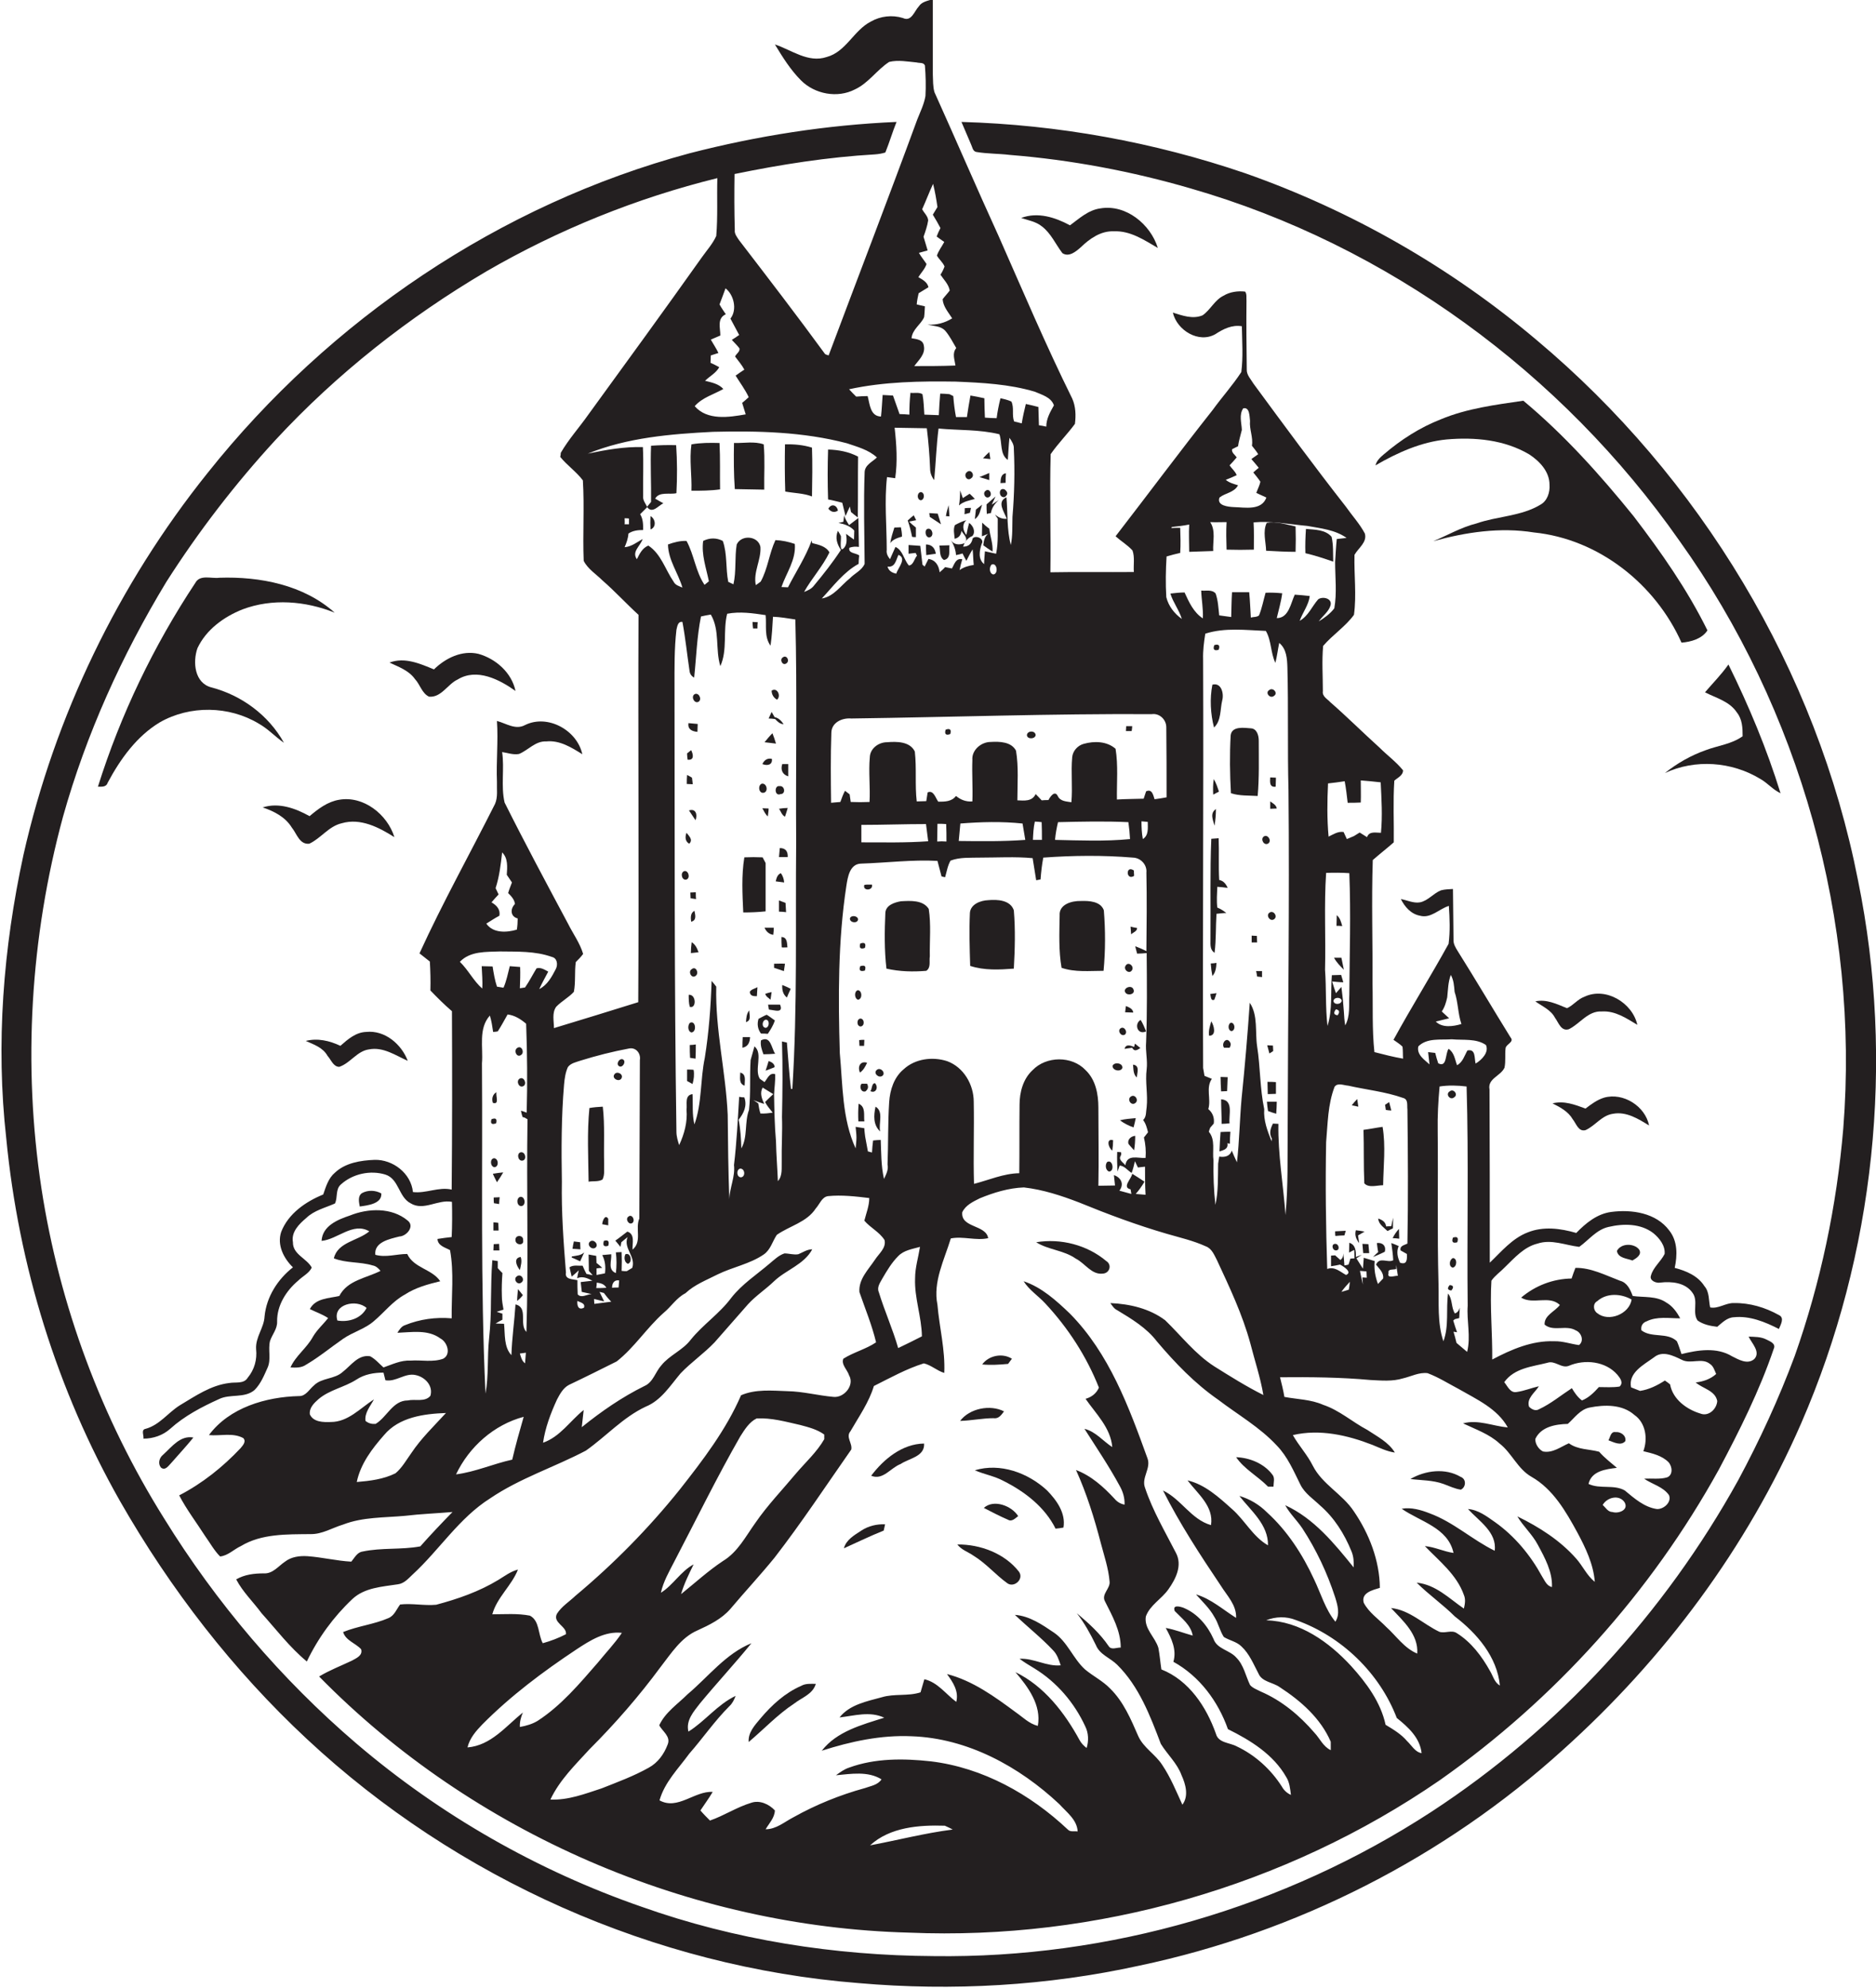 <?xml version="1.0" encoding="utf-8"?>
<!-- Generator: Adobe Illustrator 19.2.0, SVG Export Plug-In . SVG Version: 6.00 Build 0)  -->
<svg version="1.1" id="Layer_1" xmlns="http://www.w3.org/2000/svg" xmlns:xlink="http://www.w3.org/1999/xlink" x="0px" y="0px"
	 viewBox="0 0 687.8 728.7" enable-background="new 0 0 687.8 728.7" xml:space="preserve">
<g>
	<path fill="#231F20" d="M681.2,322.7c-15.1-77-57.9-147.8-117.9-198.1C531.8,98,495.5,77.2,456.5,63.5
		c-33.4-11.4-68.6-17.8-104-18.8c1.1,2.7,2.4,5.5,3.5,8.2c0.5,1,0.6,2.5,1.9,2.8c4.1,0.7,8.3,0.6,12.4,1.1
		c22.4,1.8,44.7,6,66.3,12.3c72.2,20.8,136.1,67.7,179.1,129.1c44.3,61.9,66.1,139.6,60.1,215.5c-2.4,28.4-8.3,56.5-17.8,83.4
		c-5.8,15.6-12.8,30.8-20.7,45.5c-27,48.8-65.8,91.1-112.5,121.6c-53.9,35.1-118.2,53.8-182.5,52.9c-36.3-0.2-72.8-5.9-107.1-18.1
		c-38.1-13.2-73.8-33.6-104.5-59.8c-27.6-23.6-51.4-51.6-70.5-82.5c-23-36.7-38.4-78.1-45-121c-6.9-45.3-4.1-92.1,7.9-136.3
		c8.5-30.3,21.6-59.2,37.9-86.1c11.8-18.5,25.2-35.9,40-52c22.5-24.3,48.8-45,77.3-61.8c26.4-15.3,55.1-26.9,84.7-34.2
		c-0.2,7.1,0.2,14.2-0.4,21.2c-1.3,2.9-3.5,5.3-5.4,8c-13.7,19.3-27.6,38.4-41.5,57.5c-3.3,4.7-7.2,9-10.1,14c0,0.4-0.1,1.1-0.2,1.5
		c2.5,3.1,5.9,5.4,8.3,8.6c0.6,9.8-0.1,19.7,0.3,29.5c1.5,3,4.6,4.9,6.9,7.2c4.6,4,8.7,8.5,13.2,12.6c-0.2,47.3,0.2,94.7-0.1,142
		c-10.3,3.2-20.6,6.4-30.9,9.5c0-2.6-0.8-5.5,0.8-7.8c2-2.1,4.6-3.4,6.5-5.5c0.7-3.6,0.2-7.3,0.7-10.9c1-1,1.9-1.9,2.7-3
		c-1.2-4-3.7-7.4-5.5-11c-7.9-14.8-15.8-29.5-23.3-44.5c-1.4-6.1,0-12.4-0.9-18.5c2,0.3,4.1,1.1,6.2,0.7c3.4-1.4,6-4.8,10-4.6
		c4.9-0.5,9.2,2.2,13.2,4.7c-1.9-8.8-12.7-14.8-21-10.7c-3.5,1.9-6.9-0.6-10.3-1.5c0.5,7.4-0.3,14.9,0,22.3
		c-0.1,2.7,0.4,5.6-0.7,8.1c-9.2,18.3-19.2,36.2-27.7,54.8c1.3,1,2.5,2,3.8,3c0.2,3.5,0.3,7,0.2,10.6c2.5,2.6,5.1,5.2,7.9,7.6
		c0.1,21.8,0.1,43.6-0.1,65.4c-4.8-1.1-9.4,1.5-14.2,0.9c-0.7-6.9-7.4-12-14.1-11.8c-5.1,0.2-10.7,1.1-14.5,4.7
		c-2.4,2-3.3,5.1-4.3,8c-6.4,2.6-12.8,7-15.4,13.7c-1.6,4.8,0.9,9.7,4.3,13c-5.6,4.4-9.7,10.8-10.4,18c-0.2,4.2-3.4,7.6-3.1,12
		c0.4,3.8-0.6,7.5-3.1,10.5c-1.4,2.3-4.4,1.5-6.7,1.9c-6.8,0.8-12.5,4.8-18.2,8.2c-4.3,2.7-7.4,7.2-12.5,8.6
		c-1.8,0.3-0.6,2.5-0.8,3.6c3.6,0,7.1-1.2,9.8-3.6c5.2-4.7,11.5-8,17.9-10.9c4.1-2,9.3-0.2,13-3.3c2.3-2.3,3.5-5.3,4.8-8.2
		c1.4-3.1,0.1-6.6,0.9-9.8c0.8-2.4,2.7-4.4,2.6-7.1c-0.1-5.9,3.3-11.3,7.7-15c1.6-1.6,4-2.7,5-4.8c-1.8-3.4-7-4.8-6.9-9.3
		c-0.7-3.8,2.3-6.7,4.9-8.9c2.9-2.8,6.9-3.7,10.5-5.3c1.1-2.2,0.1-5.2,2.2-7c4.3-3.9,10.8-5.3,16.3-3.6c5,1.6,4.8,8.2,9.2,10.5
		c4.8,3,10-1.5,15.2-0.5c0.1,4.3,0.1,8.6-0.1,12.9c-1.7,0.2-3.5,0.4-5.2,0.7c0.1,2.5,2.8,3.1,4.6,4.1c1.5,8.2,0.5,16.7,0.6,25
		c-5.8-0.5-11.7,0.3-17.1,2.5c-1.3,0.4-2.1,1.7-2.8,2.8c5.3-0.2,11.2-1.3,15.8,2.1c2.5,1.3,4,5.8,1,7.4c-3.8,1.4-8,0.4-12,0.7
		c-3.5-0.2-6.7,1.4-9.9,2.5c-1.6-1.4-3-3.1-4.9-4.1c-4.4-0.7-7,3.4-10,5.7c-3,2.8-7.7,2.1-10.6,5c-1.7,1.4-3,4-5.5,3.9
		c-12.1,0.3-25.5,4.2-33,14.3c4.2,0.4,8.7-1,12.6,1.1c1.2,1.3-0.2,2.7-1,3.7c-6.5,6.9-14,12.9-22.5,17.3c2.7,5.2,6.3,9.9,9.5,14.9
		c1.8,2.5,3.3,5.3,5.5,7.5c2.9-0.3,5-2.6,7.6-3.8c7.6-4.6,16.9-4.3,25.5-4.4c4.3,0.1,8-2.3,12-3.5c7.2-2.8,15.1-2.5,22.7-3.2
		c5.8-0.7,11.6-0.9,17.4-1.4c-4,4.1-8,8.3-11.8,12.6c-7,1.3-14.2,0.4-21.2,1.9c-2,0.3-2.9,2.3-4.1,3.7c-5.4-0.3-10.6-1.6-16-2
		c-2.9-0.2-6,0.2-8.3,2c-2.4,1.6-4.5,4.5-7.8,4.3c-3.5,0-7,0.4-10.1,2.2c2.4,4.6,6.2,8.2,9.3,12.4c5.4,6,10.3,12.5,16.6,17.7
		c4.1-8.6,9.8-16.4,16.7-22.9c4.5-4.2,10.9-4.5,16.7-5.4c2.3-0.3,3.8-2.1,5.4-3.6c9.8-9,17-20.7,28.4-27.9
		c10.9-7.4,23.5-11.4,35.1-17.5c7.4-5.2,13.6-12.2,21.9-16.1c5.7-2.3,9-7.7,12.8-12.2c3.9-4.1,8.6-7.3,12.5-11.4
		c4.1-4.6,8.1-9.3,12.2-13.9c2.9-3.2,6.5-5.5,9.6-8.5c4.4-4.2,11-6.1,14-11.7c-1.9,0-3.4,1.1-5.1,1.8c-1.7,0.3-3.4-0.3-5.1-0.3
		c-2.1,0.7-3.7,2.3-5.4,3.7c-4.8,4.1-10.2,7.6-14.1,12.6c-4.3,5.8-10.4,9.8-14.9,15.4c-2.9,3.8-7.7,5.6-10.7,9.3
		c-2.2,2.4-3,6.2-6.2,7.6c-8.3,4.1-15.8,9.3-23,15.1c0.2-2.1,0.5-4.2,0.7-6.3c-5,4-8.6,9.8-14.9,12c0.8-5.5,2.8-10.8,5.1-15.8
		c1.1-2.1,2.3-4.3,4.4-5.4c5.9-2.8,11.7-5.7,17.5-8.6c6.5-5.1,11-12.3,17.2-17.8c2.8-2.3,4.7-5.5,8-7.2c3.4-3.2,7.7-4.8,11.8-6.9
		c5.5-2.7,11.8-3.8,16.9-7.3c2.5-1.7,3.2-4.8,4.8-7.2c4.7-3.3,11-4.6,14.3-9.7c1.4-1.5,2.2-4.2,4.5-4.5c5-0.5,10.1,0.1,15.1,0.7
		c0,2.9-1.1,5.5-1.8,8.3c2.2,2.6,5.5,4.1,7.4,7.1c0.7,2.9-2.1,5-3.5,7.2c-2.4,3.6-6.1,7.2-5.7,11.9c2.1,6.1,4.6,12.1,6.1,18.4
		c-3.7,2.5-8.2,3.6-12,6c-0.9,2.1,1.5,4.1,2.1,6.1c2.1,3.6-1.8,8.3-5.7,7.9c-5.7-0.5-11.2-2-16.9-2.1c-5.7-0.2-11.7-0.8-17,1.5
		c-5.5,12.7-14,23.8-22.5,34.6c-11.4,14.2-24.2,27.2-38.2,38.9c-2.3,2.2-5.1,3.9-6.8,6.6c-1.7,3.3,3.7,4.6,3.3,7.5
		c-2.7,1.4-5.6,2.5-8.5,3.3c-1.8-3.3-1.1-8.2-4.7-10.1c-4.6-0.9-9.2-0.5-13.8-0.5c1.7-6.2,7.1-10.5,9.4-16.4
		c-2.7,0.7-4.9,2.4-7.2,3.8c-7.1,4.3-14.9,7-22.8,9.1c-4.4,0.4-8.8-0.6-13.2-0.1c-1.3,1.7-2.1,4.1-4.3,5c-5.3,2.3-11.2,2.9-16.6,5.1
		c0.9,3.1,4.6,4.1,6.6,6.3c0.7,2.3-1.8,3.3-3.4,4.2c-4,1.9-8.2,3.5-12,5.8c56.4,57.5,135.8,91.8,216.3,93.9
		c68.6,2.9,138-16.9,194.6-55.9c42.1-29.6,77.4-68.8,102.3-113.9c7.6-14.3,14.9-28.9,20.1-44.2c0.9-1.9-1.2-2.7-2.6-3.4
		c-2.1-1.1-4.4-1-6.6-1.1c1.1,2.4,4.5,5.6,2.1,8.2c-2.5,2.2-5.8,0.2-8.2-1c-5.6-3.4-12.5-2.3-18.5-0.8c-0.6-1.6-1-3.2-1.7-4.7
		c-3.5-3.4-9.2-1.1-13-4c-0.3-1.5,0.4-2.8,1.9-3.3c3.8-1.9,8.2-1.1,12.3-1.1c-1.2-2.3-2.8-4.5-5.1-5.8c-3.6-2.5-8.2-1.8-12.3-2.4
		c-0.9-2.4-2-4.9-4.7-5.6c-5.3-2-10.6-4.8-16.3-4.7c-0.5,1.3-1,2.6-1.4,3.9c-6.8,0.1-13.3,2.6-18.5,7c4.4,2.7,10.3-1,14.2,2.7
		c-1.8,2.4-5.8,3.8-5.6,7.2c3.2,2.7,7.9,0,11.4,2.1c2.1,0.8,3.2,3.9,1.2,5.4c-3-0.4-6-1.5-9.1-1.4c-8.1-0.3-15.7,3-22.7,6.7
		c0.1-9.7-0.9-19.3-0.3-28.9c1.4-2,3.4-3.3,5-5c3.5-3.4,7-7.4,11.9-8.6c5.1-1.7,10.2,0.6,15.3,1.2c3.5-2.5,6.3-6.3,10.7-7.3
		c5.5-1.3,11.9-1.3,16.5,2.3c2.2,1.8,4.4,4.6,4.1,7.6c-1.4,2.8-4.2,4.9-5,7.9c-0.7,1.9,2,2.9,3.4,2.6c4.2-0.5,9.2,0,11.8,3.7
		c2.3,3-0.2,7.2,1.9,10.2c2.1,1.5,4.7,2,7.2,2.3c1.8-1.5,3.6-3.4,6.1-3.5c5.8-0.6,11.4,1.7,16.5,4.3c0.6-1.5,2.2-4.1,0-5.1
		c-5-2.8-10.7-4.5-16.5-4.4c-3-0.1-5.7,2.2-8.7,1.6c-0.6-2.6-0.2-5.6-2.1-7.8c-2.4-3.8-6.7-5.6-10.9-6.7c1-4.6,1.1-9.8-2-13.7
		c-4.8-6.5-13.8-7.8-21.3-6.8c-5.2,0.7-9.3,4.1-12.8,7.7c-5.8-1.7-12.1-2.5-17.8-0.2c-5.7,2.2-9.6,7-13.9,11.1
		c0-21.2,0-42.3-0.1-63.5c-0.8-4,4.1-4.9,5.5-8c0.5-2.4,0.1-4.8,0.4-7.2c0.3-1.5,3.3-2.2,1.8-3.9c-6.5-10.5-12.8-21.2-19.4-31.7
		c-0.8-1.3-1.6-2.6-1.5-4.2c-0.1-6.2-0.1-12.3-0.2-18.5c-1.5,0.1-3,0.1-4.4,0.5c-2.8,1.1-4.7,3.8-7.7,4.4c-2.4,0.4-4.7-0.8-7-1.2
		c1.4,2.8,3.7,5.5,7,6.1c4,1.1,7-2.5,10.6-3.6c0.3,4.6,0.5,9.3-0.1,13.9c-6.5,11.8-13.7,23.3-20.2,35.2c1.1,0.8,2.3,1.5,3.3,2.5
		c0.2,1.5,0.1,2.9,0.2,4.4c-3.5-0.6-7-1.5-10.5-2.4c-0.9-8.4-0.5-16.9-0.7-25.3c0.1-15-0.4-30,0.1-45.1c2.5-2.2,5.2-4.3,7.7-6.5
		c0.1-7.5-0.3-15,0.2-22.6c1.2-1.1,3.2-1.9,3.2-3.8c-2.5-3.1-5.8-5.5-8.6-8.3c-6.1-5.5-11.9-11.3-18.1-16.7c-1.1-1.2-3-2.1-2.7-4
		c0-5.5-0.4-11.1,0.1-16.6c3.5-4.1,8.2-7.1,11.3-11.4c1-7.2,0-14.7,0.2-22c1.4-2.5,4.7-4.6,3.8-7.8c-1.9-3.6-4.7-6.6-7-9.9
		c-11.6-14.8-22.7-29.9-33.8-45c-1-1.7-2.6-3.2-2.5-5.3c-0.1-8.4-0.2-16.7-0.1-25.1c-0.1-1.1,0.2-2.5-0.5-3.4
		c-2.7-0.3-5.6,0.1-7.9,1.5c-3.3,1.6-4.8,5.2-7.7,7.2c-3.6,1.5-7.4,0.1-10.9-1c1.5,6.5,9.5,11.4,15.6,7.9c2.9-1.9,6.1-3.5,9.7-2.9
		c0.1,5.6,0.5,11.3-0.2,16.8c-3.2,4.9-7.1,9.2-10.5,13.9c-12.1,15.3-23.7,30.9-35.6,46.3c2,1.8,4.4,3.2,6.2,5.2
		c0.9,2.5,0.3,5.3,0.5,7.9c-10.2,0.1-20.4-0.1-30.6,0.1c0.2-14.4-0.3-28.9,0.1-43.3c2.7-3.9,6.1-7.3,8.9-11.1c0.4-3.1,0.3-6.4-1-9.3
		c-9.7-19.6-18.2-39.7-27-59.6c-8-17.5-15.6-35.2-23.5-52.7c-0.6-2.1-0.5-4.3-0.6-6.5c0-9.2,0-18.4,0-27.6c-1.8,0.6-4,0.9-5.1,2.6
		c-1.7,1.8-2.7,5.8-5.9,4.3c-3.9-1.2-8.2-0.7-11.7,1.3c-6.3,3.2-9.1,11.1-16.2,13c-6.8,2.3-12.9-2.6-19-4.6
		c2.8,4.6,5.7,9.3,9.6,13.2c5,5,13.3,6.6,19.7,3.3c5-2.3,8.1-7.2,12.6-10.1c3.3-0.8,6.8-0.1,10.1,0.2c1,0.3,2.5-0.1,3,1.1
		c0.3,3.7,0.4,7.5,0.2,11.2c-0.5,3-1.9,5.8-3,8.6c-10.6,28.9-21.7,57.7-32.5,86.5c-0.3-0.1-1-0.3-1.3-0.5
		c-10.3-14.1-20.9-27.9-31.5-41.7c-0.8-1.2-1.8-2.4-1.6-3.8c-0.2-6.8-0.2-13.7-0.1-20.5c17-3.5,34.2-6.2,51.5-7.2
		c1.3-0.1,2.6-0.3,3.8-0.7c1.5-3.7,2.6-7.5,4.1-11.2c-25.6,1.1-51.1,5.1-75.9,11.5c-69.5,18.7-132,61-176.7,117.2
		c-32.7,40.8-56,89-67.5,140c-7.4,34.1-10.2,69.3-6.3,104c4.5,46.5,18.6,92.2,41.7,132.9c18.4,32.2,41.4,62,68.6,87.3
		c54.9,51.2,127.3,83.5,202.2,89.4c34.4,3,69.2,1,102.9-6.4c57.5-12.1,111.7-39.6,155.3-79.1c37.1-33.3,67.5-74.1,87.4-119.8
		C687.3,459.9,694.8,389.2,681.2,322.7z M121.3,521.3c-2.7,0.1-6.4,0.1-7.7-2.8c-0.3-2.4,1.6-4.2,3.2-5.6c4-3.4,9.4-4.3,13.8-7.1
		c3-2,6.5-2.6,10-2.6c0.2,0.7,0.5,2.1,0.7,2.8c3.9,0.7,7.2-2.8,11.1-1.9c3.4,0.7,6.5,3.9,5.4,7.6c-2,2.4-5.6,1.1-8.3,1.7
		c-5.5,0-7.6,6.1-11.8,8.6c-1.4,0.1-2.6-0.2-3.7-1.1c-0.4-3,1.8-5.4,3.1-7.9C132,516.3,127.6,521.3,121.3,521.3z M150.8,532.7
		c-1.8,2.5-3.4,5.4-5.8,7.4c-4.4,2.2-9.4,2.8-14.2,3.2c1.4-6.7,5.6-12.2,10-17.2c5.5-6.6,14.6-7.8,22.7-8.1
		C159.1,522.8,154.4,527.3,150.8,532.7z M180.2,330.8c0.8-1,1.7-1.9,2.6-2.9c-0.3-0.6-0.8-1.7-1.1-2.3c1.4-4.3,1.9-8.7,2.4-13.1
		c2.2,2.1,1.9,5.4,1.7,8.2c0.6,0.9,1.3,1.9,1.9,2.8c-0.5,1.3-1,2.5-1.4,3.9c1.1,1.1,2.3,2.3,2.5,4c-1.8,1.8-1.7,4.6,1,5.3
		c0,1.4-0.1,2.8-0.3,4.1c-3.7,1.1-8.7,1.4-11.2-2.2c1.6-1,3.1-2,4.8-2.9C183.5,333.4,182.1,331.9,180.2,330.8z M187.8,535.1
		c-6.9,1.5-13.5,4.5-20.6,5.4c4.8-10.1,13.9-18.2,24.8-21.1C190.5,524.6,189,529.9,187.8,535.1z M192.5,499.8
		c-1.2-0.9-1.5-2.3-1.9-3.6c0.6-0.1,1.7-0.2,2.2-0.3C192.7,497.2,192.6,498.5,192.5,499.8z M193,488.3c-2.8-2.9,0.8-9-4-10.1
		c-0.4,6.2-1.3,12.3-1.5,18.6c-2.8-3-2.3-7.6-2.7-11.5c-0.8,0-2.3-0.1-3.1-0.1c0.8-0.5,1.7-1,2.5-1.4c0-0.5,0-1.7,0-2.2
		c-0.5-0.2-1.6-0.5-2.1-0.7c0.6-0.2,1.9-0.6,2.5-0.8c-0.3-1.7-0.6-3.3-0.6-4.9c-0.1-2.8,0-5.7,0.2-8.5c-0.4-0.4-1.3-1.3-1.7-1.8
		c0-0.7,0-2,0-2.6c-0.5-0.1-1.5-0.2-2-0.3c-0.4,5-0.4,9.9-0.5,14.9c0,4.6-0.2,9.3-0.7,13.9c-0.7,6.7-0.1,13.5-1.3,20.1
		c-1.9-40.3-1-80.7-1.3-121.1c0.5-5.9-1.4-12.7,2.9-17.5c0.6,1.9,0.9,4,1.2,6c0.4,0,1.3-0.1,1.7-0.2c1.3-2,2.4-4.1,3.6-6.2
		c2.6,0.3,4.8,1.7,6.8,3.4c0.4,10.8,0.5,21.8,0.2,32.6c-0.5-0.2-1.5-0.6-2.1-0.7c0.1,0.6,0.4,1.8,0.6,2.3l0.7,0.2
		c0.3,0.1,0.8,0.5,1.1,0.6C193,436.3,193.8,462.3,193,488.3z M197.7,362.6c1-2.2,2.2-4.3,3.3-6.4c-1.3-0.7-2.8-1.7-4.3-1.2
		c-1.4,2.3-2.6,4.7-4.2,7c-0.5,0.1-1.4,0.2-1.9,0.3c0.1-2.6,0.2-5.2,0.1-7.8c-1.3-0.1-2.5-0.2-3.8-0.3c-0.7,2.7-1.2,5.4-2.3,7.9
		c-0.6-0.1-1.8-0.3-2.4-0.4c-0.8-2.4-1.2-4.9-1.6-7.4c-1.3,0-2.7-0.1-4-0.1c0.1,2.7,0.4,5.5,0.2,8.2c-3.2-2.8-5.1-6.8-8.2-9.8
		c3.8-4,9.7-3.6,14.7-3.8c6.3,0.1,12.9-0.2,19,2c2,0.4,2.3,2.8,1.5,4.4C202.3,358.1,200.7,361.1,197.7,362.6z M214.1,479.4
		c-2.1,1.1-2.6-0.9-2.4-2.5C212.7,477.5,214.7,477.7,214.1,479.4z M217.9,478c0-0.5-0.1-1.3-0.1-1.8c1.2,0.3,2.5,0.6,3.7,0.9
		c-0.4-0.9-1.3-2.6-1.7-3.5c0.4,0.1,1.2,0.3,1.6,0.4c0.8,1.1,1.7,2.2,2.7,3.2C222,477.5,219.9,477.7,217.9,478z M218.6,472.2
		c0.1-0.5,0.2-1.5,0.2-2c1.4,0.2,2.8,0.5,3.5,1.9C221.1,472.2,219.9,472.2,218.6,472.2z M226.8,472c-0.6,0-1.8,0-2.4,0.1
		c0-1.7,0.8-3,2.6-2.7C226.9,470,226.9,471.3,226.8,472z M234.4,446.7c-1.6,3.7,1.1,8.5-2.5,11.4c-0.1-2.3,1-5.7-1.9-6.6
		c-1.5,1.1-2.9,2.3-4.4,3.3c0.6,0.8,1.3,1.5,1.9,2.3c0.1-0.4,0.2-1.3,0.3-1.7c0.8-0.6,1.5-1.3,2.3-1.9c-1.7,4.1,3.1,7.1,1.7,11.3
		c-0.5,0.3-1.5,0.9-2,1.2c-0.5,0-1.4,0-1.9-0.1c0.1-2.3,0.1-4.6,0-6.9l-2.1,0.1c0.3,2.5,0.3,5.1,0,7.6c-3.1-1.2-1.5-4.5-1.7-6.9
		c-1.1,0.1-2.2,0.2-3.3,0.3c1.1,2.1,1.3,4.4,1,6.7c-1,0.2-2,0.4-3.1,0.6c0-0.6,0-1.8,0-2.4c0.5-0.1,1.6-0.2,2.1-0.2
		c-0.5-0.5-1.5-1.4-2.1-1.8c0-0.6-0.1-1.9-0.1-2.6c-0.9-0.2-1.9-0.3-2.8-0.5c0,2,0.1,4,0.1,6c0.3,0.4,1.1,1.2,1.4,1.6
		c-0.6-0.1-1.7-0.4-2.3-0.5c-0.5-1-1-2-1.4-3c-1.6,0.1-3.4-0.4-4.8,0.6c0.2,0.9,0.6,2.6,0.8,3.4c0.9-0.8,1.8-1.5,2.6-2.3
		c-0.2,0.7-0.5,2.2-0.6,2.9c2-0.9,3.8,0,5.6,0.9c-1.4,0.2-2.9,0.3-4.3,0.5c0.1,0.9,0.3,2.7,0.4,3.6c0.9,0.2,2.7,0.6,3.6,0.8
		c-1.7,0.1-3.8,1.6-5.1,0.1c-0.1-1.7-0.1-3.5-0.1-5.2c-1.8-0.4-4.7-0.2-4.2-2.8c-0.9-11.1-1.7-22.2-1.5-33.3
		c-0.2-11.9-0.2-23.8,0.8-35.6c0.2-2.2,0.5-4.4,1.4-6.4c1.1-1.5,3-1.8,4.7-2.4c5.8-1.8,11.7-3.3,17.6-4.4c2.6-0.6,4.5,1.7,4.1,4.2
		C234.5,408,234.5,427.4,234.4,446.7z M271.6,431.6c-1.6-0.1-1.7-2.9-0.2-3.2C273.2,428.4,273.4,431.5,271.6,431.6z M283.3,407.9
		c-1.5,0.2-3,0.4-4.5,0.3c-0.4-1.2-0.6-2.5-0.8-3.7c-0.4-0.3-1.3-0.9-1.8-1.2c1.3,0.5,2.6,1,4,1.4c-0.9-1.9-1.7-4-0.6-6
		c1.3,0.8,2.6,1.6,3.9,2.4c-1,0.9-2,1.9-3,2.9C281.2,405.4,282.3,406.6,283.3,407.9z M291.9,308.6c-0.3,30.2,0.5,60.4-1.4,90.6
		c-0.1,0-0.4,0-0.5,0c-0.7-5.7-1-11.3-1.5-17c-0.4-0.1-1.3-0.3-1.8-0.4c0.3,9.2,0.2,18.5,0,27.7c0.2,5.4-0.2,10.8-0.1,16.2
		c-0.1,2.4,0.4,5.3-1.4,7.3c-0.2-4.9-0.6-9.7-0.7-14.6c-0.5-5.7-0.6-11.4-0.7-17.1c0.1-2.5,0.5-5,0.4-7.5c-2.1-0.7-2.8,1.6-3.9,2.9
		c-0.4-0.3-1.3-0.9-1.7-1.2c-2.2-3.3,1.3-9.3-2-11.9c-0.5,1.7-0.9,3.4-1.4,5c-0.4,6.1,0.1,12.2-0.6,18.3c-1.7,4.6-0.4,9.8-2.8,14.1
		c-0.1-3.5-0.3-7.1-1-10.5c1.9-2.4,3.2-5.1,2.1-8.2c-0.5,0-1.4-0.1-1.9-0.2c-0.5,8.3-0.9,16.7-1.9,25c0.5,4.3-1.6,8.3-1.7,12.5
		c-0.4-10.3-0.5-20.6-0.6-30.9c-0.7-15.8-4.6-31.2-4.2-47c-0.5-0.7-1.1-1.4-1.7-2.1c-0.3,9.4-1,18.8-2.5,28.2
		c-1.7,8.1-1,16.6-3.8,24.4c-0.9-3.6-0.5-7.4-0.7-11.1c-3,0.4-1.9,3.7-2.2,5.7c0.4,4.5-0.8,8.9-2.7,13c-0.5-1.6-1-3.2-1-4.9
		c-0.8-54.3-0.6-108.6-0.7-163c0-7-0.1-14.1,0.7-21c0.3-1.2,0.5-3.2,2.2-2.9c1.1,5.9,1.7,11.9,2.6,17.9c0.1,1.1,0.7,2,1.7,2.5
		c0.8-7.5,1-15,2.5-22.4c1.2-0.3,2.4-0.5,3.6-0.7c3.4,5.7,1.6,12.8,3.5,18.9c2.7-6,0.9-12.9,2.5-19.2c4.7-0.9,9.4-0.2,14.1,0.5
		c0.4,3.8-0.6,7.9,1.8,11.2c0.5-3.5,0.7-7,0.9-10.6c2.8,0.1,5.5,0.6,8.2,1C292.3,254.2,291.7,281.4,291.9,308.6z M322.9,417.9
		c-0.7,0-2.1,0.1-2.8,0.2c-0.2,1.4-0.3,2.9-0.4,4.4c-0.4-0.1-1.1-0.3-1.5-0.4c-0.3-1.8-0.7-3.6-1-5.4c-0.1-1-0.3-2.1-0.3-3.1
		c-1.1-0.2-2.1-0.3-3.2-0.5c0.1,1.3,0.3,2.6,0.3,3.9c0,1.3-0.2,2.7-0.3,4c-5-10.9-4.7-23.2-5.8-34.9c-0.6-20.4-0.7-41,2.4-61.3
		c0.5-3.2,1.2-8.1,5.4-8.2c9.4-0.3,18.7-1.5,28-1c0.5,1.9,1,3.8,1.5,5.7c0.3,0.1,1,0.2,1.3,0.3c0.6-2,0.9-4.2,2-6.1
		c3.4-1.3,7.2-1,10.8-1.1c6.4,0,12.9-0.4,19.3,0.2c0.4,2.7,0.9,5.4,1.3,8.1c0.4-0.1,1.2-0.2,1.6-0.3c0.2-2.7,0.5-5.4,1-8
		c10.9-0.8,22-0.9,32.9,0c2.9,0.1,5.2,2.7,4.9,5.5c0.2,9.6,0.1,19.2,0,28.8c-1.3-0.7-2.7-1.3-4.1-1.8c0.2,0.7,0.5,2,0.7,2.7
		c1.2,0,2.3-0.1,3.5-0.2c0.1,10.9,0.2,21.7-0.2,32.6c-0.3,3.4,0.6,6.7,0.2,10c-0.6,4.6,0.5,9.3,0,13.9c-0.3,1.6,0,3.5-1.3,4.7
		c1,1.3,1.4,2.9,1.8,4.5c-0.4,0.5-1.1,1.4-1.5,1.9c0.6,2.5,0.8,5,0.6,7.5c-2.8,0.2-6.8-1.5-7.4,2.7c-0.7-1-2.7-2-1.7-3.5l0.2-0.6
		l-0.1-0.7c-0.3,0-1-0.1-1.4-0.1c-0.1,2.4,0,4.8,0.1,7.2c0.2-0.6,0.6-1.6,0.8-2.2c1.8,0.1,2.9,1.8,4.4,2.7c0.5-1.4,0.9-2.9,1.2-4.3
		c0.3,0.6,0.8,1.7,1.1,2.3c0.6-0.1,1.9-0.2,2.6-0.3c0,3.4,0,6.9,0.2,10.3c-1.2-0.1-2.4-0.2-3.6-0.3c1.2-1.4,2.3-2.9,3.2-4.5
		c-1.5-1-3-2-4.5-2.9c-0.2,1.8-3.9,5-0.6,5.7c0.1,0.4,0.2,1.3,0.3,1.7c-1.5-0.4-3-0.8-4.4-1.2c1.8-2.3,0.7-4.8-2-5.7
		c0.1,1,0.3,2.8,0.4,3.8c-2,0-4.1,0.1-6.1,0.1c0.2-9.6,0-19.1,0-28.7c0-4.9-1-10.2-4.7-13.7c-5-5.3-14.4-5.2-19.4,0
		c-3.5,3.2-4.8,8.1-4.8,12.7c-0.1,8.4,0,16.8-0.1,25.1c-5.8,0.1-11.1,2.5-16.6,3.9c-0.3-10,0.1-20.1-0.1-30.1
		c0-6.3-3.7-12.7-9.8-14.9c-5.3-1.7-11.7-0.9-15.9,3c-3.5,2.9-5,7.5-5.3,12c-0.5,7.6-0.3,15.3-0.6,22.9c0.4,1.9-0.5,3.6-1.3,5.3
		C323,427.3,323.1,422.5,322.9,417.9z M315.8,302.4c7.9,0,15.8-0.3,23.7-0.3c0.3,2.1,0.5,4.2,0.8,6.3c-8.2,0.6-16.3,0.4-24.5,0.4
		C315.8,306.7,315.8,304.5,315.8,302.4z M343.6,308.5c0-2.2,0.1-4.3,0.1-6.5c1,0,2.1,0,3.2,0.1c0.1,2.1,0.1,4.2,0.1,6.4
		C345.8,308.4,344.7,308.4,343.6,308.5z M351.5,308.3c0.2-2.1,0.4-4.3,0.6-6.4c7.6-0.6,15.2-0.8,22.8,0c0.3,2,0.7,4,1,6
		C367.8,308.5,359.6,308.4,351.5,308.3z M378.7,307.9c0.1-2.2,0.2-4.5,0.7-6.7c0.6,0,1.9,0.1,2.5,0.2c0.1,2.2,0.1,4.3,0.1,6.5
		C380.8,307.9,379.8,307.9,378.7,307.9z M386.8,307.9c0.2-2.2,0.6-4.4,1.1-6.5c8.6-0.2,17.2-0.4,25.8,0c0.3,2.1,0.5,4.1,0.6,6.2
		C405.1,308.5,395.9,308.1,386.8,307.9z M418.5,301.1c0.6,0,1.7,0.2,2.3,0.2c0,2.3,0.4,4.9-1.8,6.3
		C418.6,305.5,418.5,303.3,418.5,301.1z M323.5,468.7c1.7-2.9,3.4-5.8,5.8-8.2c2.1-2.2,5.2-2.6,8-3.4c-0.6,3.8-1.8,7.6-1.8,11.5
		c-0.3,7.2,2.4,14.1,2.5,21.3c-2.9,1.5-5.8,2.9-8.7,4.3c-2-7-5-13.6-7.1-20.5C321.4,471.9,322.7,470.2,323.5,468.7z M247.2,572.5
		c8-15.3,15.6-30.9,24.2-45.9c1.6-2.5,3.3-5.3,6-6.6c5.4-0.3,10.7,1.2,16,2.4c3,0.8,6.2,1.6,8.8,3.5c0,0.4,0,1.3,0,1.7
		c-2.7,4.7-6.8,8.4-10.3,12.5c-5,6-10.5,11.7-14.9,18.1c-3.6,5-6.5,10.8-12,14.1c-5.4,3.6-10.2,8-15.3,12.1
		c1.1-3.8,2.9-7.4,4.6-10.9c-4.8,2.6-7.5,7.6-12,10.4C243.2,579.8,245.3,576.2,247.2,572.5z M190.6,633.1c-0.1-1.9,0.4-3.6,1.1-5.3
		c-6.2,5-11.7,12.1-20.3,12.8c0.8-3.4,3.1-6,5.4-8.4c10.4-10.5,22.3-19.4,34.5-27.5c5-3.3,10.5-6.8,16.7-6.1
		c-2.6,3.9-5.9,7.3-8.8,10.9c-6.7,7.7-13.4,15.7-22,21.3C195.3,632,192.9,632.7,190.6,633.1z M319,676.5c7.3-6.7,18-7.5,27.4-7.2
		c0.7,0.3,2.2,1,2.9,1.4C339.1,672,329.1,674.6,319,676.5z M487.9,641.6c-2.8-1.3-4-4.3-6-6.4c-5.4-6.3-12-11.8-19.7-15.1
		c-1.3-0.7-2.9-1.2-3.9-2.4c-1.6-3.3-2.3-7.3-5-10c-2.4-2.8-7.1-3.1-8.4-6.9c-2.2-4.9-5.9-9.3-11-11.4c-1.4-0.5-4.1-1.2-3.2,1.2
		c2.6,2.7,5.9,5.1,6.6,9c-3.3-0.9-6.5-2.2-9.9-2.8c2.1,3.8,4.1,8,2.8,12.4c9.6,5.3,16.4,14.5,20,24.7c8.3,4.1,16.7,9.3,21.4,17.6
		c1.2,1.9,1.4,4.2,1.7,6.5c-1.4-0.6-2.6-1.7-3.3-3c-4-6.3-9.8-11.6-16.6-14.8c-2.6-1.4-6.7-1.2-7.6-4.6c-3.5-9.9-9.9-19.6-20-23.6
		c-0.4-2.6-0.6-5.3-1.1-7.9c-1.2-4-5.3-7-4.6-11.5c1.5-4.2,5.8-6.4,8.3-10c2.7-3.8,5.2-8.8,2.7-13.4c-4-7.8-8.5-15.4-11.3-23.8
		c-1.4-3.7,2.3-7.1,0.9-10.8c-6.8-18.8-14-38.4-28.4-53c-5-4.8-10.4-9.7-17-11.9c2,3.2,5.3,5.3,7.9,8.1c8.4,9,15.2,19.5,19.7,30.9
		c-0.9,2.1-2.7,3.5-4.9,4.1c3.8,5.5,9.2,10.6,9.8,17.7c-3.4-2.2-6.1-5.7-10.2-6.7c4.4,6.9,9,13.7,12.9,20.9c1.2,2.1,1.9,4.4,1.8,6.9
		c-1.5-0.3-2.7-1-3.7-2.2c-4-4.3-8.5-8.4-14.1-10.5c3.9,8.6,6.7,17.6,9.1,26.8c1.2,4.6,2.8,9.2,3.2,14c0.4,2.6-3.1,4.7-1.7,7.3
		c2.7,5.4,5.8,10.8,5.8,17c-1.4-0.1-3.4,1-4.4-0.5c-3.2-4.7-7.4-8.5-11.7-12.1c2.8,3.6,5,7.6,7,11.7c1.4,3.5,5.3,4.7,7.8,7.2
		c8,7.9,12.1,18.7,16,29c2.4,3.9,6,7.1,7.6,11.5c1.5,3.3,2.7,7.6,0.3,10.8c-2.3-5-4.3-10-7.4-14.6c-2.5-3.9-6.9-6.3-8.8-10.6
		c-2.7-6.2-5.4-12.6-10.3-17.4c-2.7-2.8-6.2-4.5-9.2-7c-4.4-4-6.4-10.1-11.4-13.5c-4.3-2.9-8.9-6.1-14.3-6.5c4.6,4.4,9.7,8.4,14,13
		c1.5,1.5,2.1,3.5,2.8,5.5c-5.2,0.5-9.9-2.7-15.1-2.4c1.7,1.3,3.6,2.4,5.4,3.5c8.2,5,14.7,12.6,18.7,21.3c1.2,2.4,1.3,5.3,0.5,7.9
		c-1.1-0.8-2-1.8-2.6-2.9c-5.5-10.1-13-19.8-23.5-24.9c4.6,5.4,9.6,12.1,8.2,19.7c-3.2-0.8-5.5-3.2-8.1-5
		c-7.7-5.7-15.8-11.6-25.2-14c2.2,3,4.4,6.3,3.4,10.2c-3.8-2.8-6.8-7.2-11.7-8.3c-0.5,1.6-0.9,3.2-1.4,4.8
		c-4.6,1.5-9.6,0.4-14.2,1.8c-5.5,1.5-11.8,2.7-15.5,7.4c5.4-0.6,11.1-2.4,16.4,0.1c-8.2,2.6-17.4,5-22.9,12.1
		c10.6-3.4,21.7-5.8,32.9-5.3c20.5,0.7,39.5,11.1,54.2,24.9c2.7,3,6.5,5.7,6.7,10c-1.2-0.2-2.7,0.3-3.6-0.7
		c-13.8-13-31.2-22.7-50.2-25c-10-1.1-20.4-1.2-30,2.3c-1.8,0.6-3.3,1.7-4.8,2.8c5.5-0.5,11.7-1.6,16.7,1.5
		c-1.4,2.1-3.9,2.4-6.1,3.2c-9.1,2.5-18,6.1-26.2,10.7c-3.3,1.7-6.3,4.4-10.2,4.4c1.3-2.2,3.3-4.2,3.4-6.9c-2.1-2.3-5.6-3.9-8.7-2.8
		c-5.3,1.6-9.9,4.7-15.1,6.5c-1.2-1.2-2.4-2.4-3.5-3.7c1.5-2.3,3.1-4.4,4.5-6.8c-6.7-0.4-12.8,6.8-19.5,3.1
		c1.9-6.7,6.9-11.6,10.9-17.1c5-5.7,9.3-12,14.7-17.4c1.1-1,1.8-2.4,2.3-3.8c-6.7,3.2-11.2,9.3-17.3,13.1c-1-4.1,1.9-7.3,4.2-10.3
		c6.2-7.5,12.8-14.6,18.9-22.1c-9.4,3.8-15.8,12.3-23.4,18.7c-3.6,3.6-8.2,6.6-10.4,11.4c1.2,2.2,4.3,4.1,3.1,7
		c-1.3,3.5-3.6,6.7-6.9,8.5c-5.5,3.1-11.5,5.3-17.3,7.6c-6.1,2-12.3,4.4-18.8,4.1c3.4-7.2,9.1-12.7,14.4-18.5
		c9.4-9.4,18.1-19.4,26-30.1c3.9-5,7.5-10.8,13.5-13.4c4.4-2,8.9-4.2,12.1-7.9c5.3-6.3,11-12.4,16.2-18.8
		c9.9-12.8,18.8-26.3,28.1-39.6c0.5-2.3-2.1-4.6-0.3-6.7c3.1-5.4,6.8-10.6,8.6-16.6c6-3,11.9-6.3,18.3-8.3c2.7,0.6,4.8,2.7,7.5,3.5
		c0.4-8.4-1.8-16.7-2.5-25c-1.7-8.4,2.5-16.4,4.9-24.3c4.5-0.9,9.3,0.9,13.7-0.1c-0.8-5-10.1-3.7-9.5-9.5c1.2-2.6,4-3.9,6.4-5.1
		c5.1-2.1,10.6-3.8,16.2-4c7,0.8,13.7,3,20.2,5.5c10.5,4.3,21.2,8.3,32.2,11.5c4.8,1.4,9.7,2.5,14.3,4.6c2.2,0.8,3.1,3.2,4.1,5.1
		c4.6,9.9,9.3,19.8,12.2,30.4c1.6,6.3,3.7,12.5,4.8,19c-6.2-3.1-12.1-6.8-18-10.5c-7-4.5-12.1-11.2-18-16.9c-5.7-4.3-13-6-20.1-6.3
		c0.7,1,1.4,2.1,2.5,2.6c5.3,3.2,10.8,6.5,14.6,11.5c6.7,7.9,13.9,15.4,22.4,21.3c7.2,5.5,15.3,10.1,21.5,16.8
		c4,4.1,6.2,9.4,8.7,14.4c1.6,3.2,4.7,5.2,7.2,7.6c5.2,4.5,8.9,10.4,11.5,16.8c0.8,1.9,0.9,3.9,0.8,5.9c-7.1-8.8-14.6-18-25.1-22.8
		c1.7,3.1,4.3,5.5,6.3,8.5c5.1,7.8,9.1,16.3,12,25.2c0.9,2.9,1.9,6.2,0.1,9c-3.7-4.5-5.3-10.3-7.8-15.5c-4.2-9.1-9.8-17.8-17.3-24.6
		c-2.8-2.8-6.3-4.9-10.1-6c4.3,5.5,10.6,10.5,10.5,18.1c-5.5-3.1-8.5-9.2-13.2-13.3c-4.8-4.3-9.9-9-16.3-10.5
		c3.7,4.9,9.7,9.5,8.6,16.4c-7.3-2.1-10.9-9.5-17.6-12.7c6.1,12.1,13.6,23.6,21.2,34.9c2.3,3.7,5.8,7.1,5.6,11.8
		c-4.8-3-9.2-7-14.7-8.6c2.3,2.6,5,5.1,6.7,8.2c1.5,2.3,2,5.1,3.5,7.4c2.1,1.3,4.7,1.7,6.5,3.5c2.9,2.7,4.4,6.5,6.2,9.9
		c1.3,3.1,5.3,3.2,7.8,5c7.7,5,15,11.4,18.7,20C487.9,639.5,487.9,640.9,487.9,641.6z M441.1,241.7c-0.1-3.2,0.3-6.3,0.8-9.4
		c7.2-2.3,14.8-1.3,22.2-1c2.1,3.6,1.7,8,3.5,11.7c0.6-2.4,0.9-4.9,1.4-7.3c2.7,2.2,2.9,5.8,3,9c0.4,15,0,30,0.4,45
		c0.4,41.3-0.2,82.6-0.3,123.9c-0.1,10.6,0.2,21.2-0.8,31.8c-0.8-11.1-2.8-22.2-2.6-33.4c-0.5,0-1.5-0.1-2-0.1
		c-0.9,1.8-1.5,3.6-0.4,5.5c0,0.3-0.1,0.7-0.1,1c-1.5-3.8-3-7.6-2.7-11.8c-1.6-7.6-1.4-15.4-2.6-23c-0.8-5.3,0.4-11.3-2.7-16
		c-0.8,11.7-1.8,23.4-3,35.1c-0.7,7.8-0.8,15.6-1.7,23.4c-0.7-1.4-1.3-2.9-1.9-4.3c-0.7,2.2-2.7,2.5-4.6,2.2
		c-0.1,0.6-0.3,1.9-0.4,2.6c-0.1,5,0.1,10.1-1,15.1c-0.6-5.4-0.8-10.9-0.7-16.3c-0.5-3.5,0.8-7.5-1.7-10.5c0.1-0.5,0.3-1,0.5-1.5
		l1.3-1.5c0.3-2.1-0.4-4-2-5.3c1.1-3.7-1-7.8,1.3-11.1c-0.9-0.4-1.8-0.7-2.7-1.1c-0.1-0.7-0.4-2.2-0.5-2.9
		C440.9,341.5,441.3,291.6,441.1,241.7z M515.9,638.3c-2.2-2.6-5.1-4.3-7.9-6c-1.8-8.3-7-15.3-12.6-21.5
		c-8.1-8.8-18.8-16.5-31.2-16.8c3.5-1.4,7.4-1.5,10.9-0.1c16.7,5.9,30.7,19.4,37,35.9c4.1,3.3,8.5,7.2,9.1,12.9
		C518.8,642.3,517.6,639.9,515.9,638.3z M591.2,554.3c-1.7,0-2.5-1.6-3.6-2.6c1.6-2.8,6-3.9,8-1C597.3,553.6,593.3,555,591.2,554.3z
		 M611.9,548.1c1.1,2.6-2,5.3-4.5,5.1c-4.6-0.7-8.2-3.9-11.7-6.8c-4-2.3-9.1-0.4-13.3-2.4c1.1-4.8,6.4-5.4,10.4-5.9
		c-2.2-1.9-4.6-3.7-6.5-5.9c-3.7-1-7.8-0.7-11.1-3.1c-3,1.3-6,3.7-9.5,3c-1.6-0.8-2.9-2.8-2.8-4.6c2.1-4.5,7.5-5.4,11.9-5.5
		c2.5-2.2,4.5-5.3,8-6c5.5-1.1,12-1.2,16.4,2.7c4.2,2.9,5,8.8,3.3,13.3c3.3,0.8,6.8,1.6,9.2,4c1.4,1.5,1.8,4.7-0.5,5.6
		c-2.7,0.8-5.6,0.3-8.4,0.5C605.9,544.2,609.7,545,611.9,548.1z M606.4,497.6c3.1-2.6,7.1-0.6,10.2,0.9c3.2,1.7,7.4-0.9,10.3,1.5
		c1.3,0.8,1.7,2.4,2.3,3.7c-2.1,1.9-4.8,2.8-7.5,3.1c2.6,2.3,7.1,2.9,7.9,6.8c-0.2,3-3.2,5.8-6.2,4.6c-5-1.5-10.1-5.2-11.1-10.7
		c-0.5-0.4-1.4-1.1-1.9-1.4c-2.8,1.8-5.8,3.3-9.1,3.8c-1.1-0.4-2.2-0.9-3.3-1.3C596.9,503.2,602.7,500.3,606.4,497.6z M585.6,477
		c3.5-3.1,8.7-2.8,12.6-0.6c-0.8,5.3-8.4,8.4-12.6,5C584.1,480.4,583.9,477.9,585.6,477z M567.3,499.6c2.8-1,5.2,2.2,7.9,1.1
		c5.8-2.5,13.5-1.7,17.8,3.3c1,1.2,2.3,2.9,0.8,4.3c-2.5,0.4-5.1,0.2-7.6,0.2c-1.8,2-3.7,3.9-6.2,4.9c-1.6-1.2-2.7-2.8-3.7-4.5
		c-4,2.6-7.7,5.7-12,7.7c-1.3,0.8-2.7,0.1-3.7-0.9c-1-3.1,2.2-5.2,3.6-7.5c-2.7,0.6-5.3,1.7-8.1,2.1c-2.4,0.5-3.4-2.2-4.6-3.6
		C555.2,501.5,561.8,501,567.3,499.6z M528.6,370.8c1.1-1.6,1.6-3.4,2-5.2c0.3-2.8,0.3-5.5,1.3-8.2c1.1,1.9,1.2,4,1.4,6.2
		c1.3,3.8,1.2,8,2.5,11.8c-3,0.9-7,1.5-9.4-0.9c1.6-0.4,3.3-0.8,4.9-1.2C530.4,372.5,529.5,371.6,528.6,370.8z M520,383.6
		c3.2-3.2,8.2-2.3,12.3-2.6c4.1,0.4,8.9-0.4,12.5,2.1c1.2,2.7-1.6,5.5-3.8,6.8c-0.5-2,0.1-5.5-3-4.8c-1.1,1.9-1.7,4.3-3.8,5.4
		c-0.8-2.1-1-4.6-3.1-6c-1.3,1.8-0.5,7-3.8,5.3c-0.4-1.2-0.8-2.5-1.1-3.8c-0.9-0.1-1.7-0.2-2.6-0.3c0.1,1.1,0.4,3.4,0.5,4.5
		C522.4,388.6,519.3,386.7,520,383.6z M532.8,484.1l0.6-0.5c0.4-0.1,1.2-0.3,1.6-0.4c0.1-1.3,0.1-2.5,0.2-3.8
		c-0.3,1.1-0.9,1.8-1.8,2.1c-1.4-2.2-0.8-5.2-2.5-7.3c-0.8,5.8,0.4,11.9-1.7,17.5c-2.3-6.8-1.6-14.1-1.8-21.1
		c-0.5-18.7-0.1-37.3-0.3-56c-0.1-5.4,0.2-10.9,0.7-16.3c3.3-0.5,6.6-0.4,9.9,0c0.8,26.8,0.1,53.6,0.4,80.4
		c-0.4,5.6,1.2,11.3-0.2,16.9c-1.3-1.1-2.6-2.2-3.9-3.3c-0.3-1.4-0.7-2.7-1.1-4.1l1.3,0.2C533.8,487.3,533.1,485.1,532.8,484.1z
		 M514.4,402.5c2,0.5,1.4,2.7,1.6,4.2c0.2,16.4,0.3,32.8,0,49.2c-1.2,0.6-2.9,0.8-2.5,2.5c0.6,0.3,1.7,1,2.3,1.3
		c0.1,2,0.1,4.1-2.5,3.2c-0.9-1.9-1.4-4-0.5-6.1c-0.9-0.4-1.8-0.8-2.7-1.1c0.3,2.1,0.6,4.2,0.7,6.3c-2,1.1-5-1.4-6.3,1.6
		c1.1,1.5,2.9,2.9,2.6,5.1c-0.6,0.7-1.3,1.3-1.9,2c-1-2.7-1.5-5.5-1.2-8.4c-1.3-0.4-2.7-0.8-4-1.2c-0.1,1-0.2,3-0.3,4
		c-0.6-1-1.8-2.8-2.4-3.8c0.5-0.3,1.5-1,2-1.3l-2.2,0.8c0.1-2.1-0.1-4.5-2.4-5.2c0,0.9-0.1,2.7-0.1,3.6l1.9-1c0,1,0.1,2.1,0.1,3.1
		l-1.5,0.1c-0.2,0.6-0.5,1.7-0.7,2.2c-0.4,0.1-1.2,0.3-1.5,0.3c-0.1-1.5-0.2-2.9-0.4-4.4c0,1.1-0.3,1.9-1.1,2.4
		c-0.5-0.4-1.4-1.3-1.9-1.7c-0.4,0-1.1,0.1-1.5,0.1c0,1.3,0,2.6,0,3.9c0.8-0.1,2.5-0.4,3.3-0.6c1.2,0.6,4.7,2.8,2.2,3.8
		c-2.2-1.2-4.2-3.2-6.9-2.2c-0.5-15.5-0.7-31-0.4-46.5c0.6-6.8,0.6-13.8,3.1-20.3c1.2-1.6,3.3-0.5,5-0.4
		C500.9,399.5,507.9,400.2,514.4,402.5z M511.9,465.2c0-0.4,0-1.1,0-1.5c0.2,1.3,0.4,2.7,0.6,4c-1.1-0.1-4.1,1.2-3.4-1
		C508.7,465,510.9,465.6,511.9,465.2z M499.7,470.9c-0.4-1.7-0.8-3.4-1.1-5c0.6,0,1.8,0.2,2.4,0.2c0,0.6,0.1,1.7,0.1,2.3l-1.6-0.1
		C499.5,468.9,499.7,470.2,499.7,470.9z M494.9,469.9c-0.1,1-0.2,2-0.4,2.9c-0.7,0.2-2,0.6-2.7,0.8
		C492.7,472.3,493.8,471.1,494.9,469.9z M488.9,367c0.1-1.5,2.7-1.6,3-0.2C491.8,368.3,489.1,368.5,488.9,367z M490.4,372.2
		c-1.4-0.2-1.6-0.9-0.6-2.2C491.1,370.3,491.3,371,490.4,372.2z M486.9,287.2c2-0.2,4.1-0.5,6.1-0.8c0.5,2.6,0.8,5.3,1.1,7.9
		c1.6,0,3.2,0,4.8-0.1c0.1-2.7,0-5.4,0-8.1c2.4,0.2,4.9,0.4,7.3,0.7c0.3,6.1,0.7,12.3,0.1,18.5c-1.9,0-4.3-0.7-5.1,1.6
		c-0.9-0.6-1.8-1.1-2.7-1.7c-0.5,0.3-1.6,1-2.1,1.3c-0.9,0.4-1.7,0.7-2.6,1.1c-0.3-0.7-0.9-2-1.2-2.6c-2.1-0.3-3.8,0.9-5.5,1.7
		C486.5,300.2,486.6,293.7,486.9,287.2z M486.2,320c2.8-0.1,5.7-0.1,8.5,0.1c0.6,14.9,0.1,29.8,0,44.6c-0.2,3.7,0.4,7.8-1.5,11.2
		c-0.3-1.7-0.4-3.4-0.5-5.1c-0.2-3-0.5-6-0.9-9c-0.5,0.6-1.5,1.7-2,2.3c-0.5-1.4-1-2.9-1.4-4.3c1,0.1,3,0.3,4.1,0.3
		c-0.2-0.7-0.6-2-0.8-2.7c-1.1,0-2.2,0.1-3.4,0.1c-0.5,6.2,0.3,12.6-1.6,18.6c-0.8-6.9-0.4-13.8-0.9-20.6
		C486.1,343.7,485.4,331.8,486.2,320z M502.4,505.9c4,0.2,8.1,0.6,12-0.6c3-0.7,5.9-2.3,9-1.9c4,1.5,7.6,3.8,11.4,5.8
		c6.6,3.8,14.2,7.2,18,14.1c-5.5-0.5-10.9-3-16.4-1.5c4.6,2.2,9.6,3.9,13.4,7.4c4.5,3.5,6.6,9.3,11.7,12.2
		c7.9,4.5,12.6,12.7,16.8,20.4c3,5.6,5.9,11.6,6.4,18.1c-2.9-2.3-4.4-5.8-6.8-8.5c-5.9-6.7-13.6-11.6-21.6-15.5
		c2.2,3.7,5.5,6.6,7.5,10.4c2.6,4.8,5.4,9.9,5.2,15.5c-2-0.4-2.7-2.5-3.7-4c-4.2-7.7-10-14.7-17.2-19.8c-3-2.1-6.1-4.5-9.9-4.8
		c4,4.4,10.7,8.5,9.8,15.3c-8.2-4-15.1-10.5-23.8-13.7c-3.3-1.3-6.8-2.3-10.3-1.7c6.7,4.7,17,6.9,19,16.2c-3.6-0.5-6.9-2.2-10.5-2.5
		c5.3,5.5,11.7,10.5,14.3,17.9c0.7,1.6,0.4,3.3,0,5c-5.4-3.7-10.3-8.8-17.3-9.5c4.4,4.4,9.6,8,14,12.4c8.1,6.2,15.5,14.8,16.5,25.3
		c-2-1.1-2.5-3.5-3.6-5.3c-3-5.4-6.9-10.6-12.2-13.9c-1.9-1.3-4.3,0.2-6.4-0.5c-5.9-2.8-10.9-8-17.7-8.7c4.4,4.7,10.1,9.7,9.6,16.7
		c-4.8-2-7.7-6.5-11.4-9.8c-2.8-2.9-6.3-5.2-8.2-8.8c-1.1-3.7,3.3-4.7,5.9-5.5c-0.1-10-3.9-19.8-9.5-28c-4.2-6.4-11.6-9.9-15.1-16.8
		c-2-4-5.1-7.3-7.3-11.2c9.8-2.3,20,0,29.2,3.6c2.7,1.1,5.3,2.4,8.2,2.8c-2.3-3.8-6.5-5.9-10.1-8.3c-5.5-2.9-10.2-7.2-16.2-9.2
		c-4.5-2-9.5-2-14.2-2.9c-0.4-2.4-1-4.8-1.6-7.2C480.5,504.8,491.5,504.9,502.4,505.9z M447.1,182.4c2.1-1.7,5.4-1.8,6.8-4.5
		c-1.6-0.5-3.2-0.9-4.5-2c1.4-0.5,2.7-1.1,4-1.7c-0.5-1.4-1.8-2.4-2.6-3.6c0.9-1,1.8-1.9,2.6-2.9c-0.6-1-1.9-1.7-1.7-3
		c0.5-0.3,1.6-0.8,2.2-1.1c0.3-2,0.9-4,1.4-6c-0.1-2.6-1.1-5.5,0.5-7.9c2.4-0.6,2.3,3,2.5,4.6c-0.3,3.1,1.2,6,0.7,9.1
		c0.8,1,1.6,2,2.3,3.1c-0.6,0.5-1.9,1.3-2.5,1.8c0.9,1,1.8,2.1,2.7,3.2c-0.5,0.4-1.5,1.2-2,1.7c0.9,1.1,1.8,2.2,2.6,3.4
		c-0.3,1.4-1,2.7-1.5,4.1c1.2,0.6,2.5,1.1,3.7,1.7c-1.8,4.9-7.9,3.6-11.9,3.5C450.3,185.8,446,185.4,447.1,182.4z M427.7,204
		c1.6-0.5,3.3-0.9,5-1.3c0.2-3.1,0.1-6.2,0-9.2c-0.8,0-2.4,0-3.2,0.1l0.1-0.4c2.1-0.2,4.3-0.5,6.4-0.9c-0.2,3.3,0,6.7,0,10
		c2.9-0.1,5.9-0.2,8.8-0.3c-0.2-3.5,1-7.4-1.1-10.6c2,0.1,4,0,6,0c-0.2,3.4-0.1,6.7,0,10.1c3.3,0.1,6.7,0.1,10,0
		c0-3.4,0.1-6.7-0.1-10c6.6-0.6,13.1,0.7,19.7,1.3c4.9,0.9,10.2,1.4,14.4,4.4c-0.9,0.1-2.7,0.3-3.6,0.4c-0.3,2.8-0.4,5.6-0.6,8.4
		c0,5.7,0.7,11.4-0.3,17c-1.5,2-3.6,3.5-5.7,4.8c1.4-2,3.6-3.5,4.3-5.8c0.8-2.6-2.8-3.5-4.5-2.3c-2.3,2.6-3.6,6.1-6.8,7.9
		c1.1-3.1,3.3-5.8,3.7-9.1c-1.8-0.2-3.7-0.4-5.5-0.5c-1.5,3.2-2.2,8.6-6.6,8.6c0.7-3,1.6-6,2-9.1c-2-0.2-4.1-0.3-6.1-0.2
		c-0.8,2.8-1.3,5.6-2.4,8.3c-0.8,0.7-2,0.5-3,0.8c-0.2-3.1-0.3-6.2-0.6-9.3c-2.1,0-4.2,0-6.3,0c-0.2,3-0.2,6.1-0.3,9.1
		c-1.5-0.2-3-0.4-4.4-0.6c-0.3-2.7-0.4-5.4-1.3-8c-1.3-1.6-3.6-0.9-5.3-1.1c0.1,3.4,0.8,6.8,0.6,10.2c-3.4-2.2-5.1-6-6.7-9.5
		c-1.7,0-3.4,0.2-5.2,0.4c1,3.3,3.2,6,4.2,9.3c-2.7-1.9-4.9-4.7-5.7-8C427.3,213.9,427.4,208.9,427.7,204z M422.3,261.8
		c2.8-0.4,5.3,2,5.3,4.8c0.1,8.6,0.1,17.2,0.1,25.7c-1.5,0.3-3,0.5-4.4,0.7c-0.5-1.5-0.9-3.9-3.1-2.9c-0.2,0.7-0.7,2-0.9,2.7
		c-3.3,0.1-6.5,0.1-9.8,0.3c-0.1-6.2,0.5-12.5-0.5-18.6c-3.2-2.8-7.8-2.9-11.7-1.8c-2.2,0.6-4,2.6-4.2,4.9c-0.5,5.5,0.2,11-0.3,16.5
		c-1.8-0.3-4.1-0.3-5-2.3c-1.1-2.2-2.8,0.3-3.4,1.5c-0.8,0-1.6,0-2.5,0.1c-0.7-0.8-1.5-1.6-2.2-2.3c-1.3,2.8-4.2,2.4-6.7,2.3
		c0-6.1,0.5-12.2-0.5-18.2c-1.7-3.3-6.1-3.4-9.3-3.2c-3.5,0-7,3-6.7,6.6c-0.2,5.1,0.2,10.1,0,15.2c-2.3,0.2-4.3-0.6-6-2
		c-1.6,2.1-4.1,2.1-6.5,2.1c-1-1.3-1.7-4.4-3.9-3.4c-0.1,0.8-0.4,2.4-0.5,3.2c-1.2,0-2.3,0.1-3.5,0.1c-0.7-6.1,0-12.2-0.7-18.3
		c-1.8-3.7-6.6-3.7-10.2-3.4c-3.1,0-6.2,2.3-6.3,5.5c-0.5,5.4,0.2,10.9-0.1,16.4c-2.3,0.1-4.6,0.1-6.9,0c-0.1-0.7-0.3-2.1-0.4-2.8
		c-0.4-0.3-1.3-1-1.7-1.3c-0.7,1.3-1.2,2.7-1.7,4.1c-0.9,0.1-2.6,0.2-3.4,0.3c-0.1-8.5-0.2-17.1,0.1-25.6c0-3.8,3.9-5.6,7.3-5.3
		C349,262.9,385.6,261.6,422.3,261.8z M328,156.8c4,0.1,7.9,0.1,11.8,0.2c0.6,4.9,1,9.8,1.2,14.7c0,1.6,0.5,3,1.5,4.3
		c0.6-6.3,0.8-12.6,1.6-18.9c7.4,0.7,15,0.3,22.3,2.1c1.1,3,0.1,7.4,3.1,9.4c0.2-2.7,0.3-5.4,0.6-8.1c0.8,1.2,1.7,2.5,1.6,4
		c0.4,8.3,0.2,16.7-0.5,25c-0.1,3.4,0.1,6.9-0.6,10.3c-1.5-5.6-1.1-11.7-1.6-17.5c-3.7,1.7-0.8,5.3,0.1,7.9
		c-1.7,0.1-3.1-0.5-4.3-1.6c0.2,0.4,0.7,1.1,1,1.5c-0.1,4.3,0.3,8.6-0.6,12.9c-1.4-0.3-2.8-0.6-4.1-0.9c-0.1,1.2-0.3,3.5-0.3,4.7
		c-2.3-1.9-1.7-4.9-0.9-7.4c1.2-1.8-2.1-3.4-3.3-2c-0.4,2-1.5,3-3.5,3c0.6-1.7,1.6-3.2,3.4-3.9c1.3-1.5,0.3-3.8-1.2-4.8
		c-0.3,1.1-0.8,3.3-1,4.4c-1.3-1.6-1.7-3.9,0-5.4c-1.5,0.4-2.9,1.1-4.2,1.8c-0.7,1.6-0.2,3.3-0.1,5c1.5-0.3,2.3-1.3,2.5-2.9
		c0.7,1.4,2.7,2.6,1.2,4.5c-2,0.8-4.1,0.7-5.2-1.3c1.1,1.7,1.9,3.7,2,5.7c0.6-0.1,1.8-0.4,2.4-0.6c0.3,0.7,1,2,1.4,2.7
		c0.7-1.4,1.4-2.8,2.3-4.2c0.2,1.9,0.2,3.8,0.4,5.7c-1.9,0.3-3.7,0.8-5.2,1.9c0.3-1.4,0.6-2.7,1-4c-2.4-0.5-2.9,1.9-3.8,3.4
		c-0.6-0.1-1.9-0.4-2.5-0.5c-0.6,0.7-1.3,1.3-2,1.9c-0.3-2.5-1.5-4.5-4.1-4.9c-0.4,0.7-1,2.1-1.4,2.8l-0.8-0.7
		c-0.3-2.3-0.5-4.6-0.8-6.9c-1.4-0.1-2.9-0.2-4.3-0.3c0,1.1,0,2.2,0,3.2c0.6-0.1,1.9-0.2,2.6-0.3l0.5,1c-1,1.1-1.3,3.5-3,3.6
		c-1.8-2.1-2.2-5.6-4.9-6.8c-0.7,1.5-1.3,3-2,4.5c-0.8-1-1.4-2.1-1.2-3.4c0-8.9-0.9-17.9,0.1-26.7c0.7,0.1,2.2,0.3,3,0.4
		C329.1,169.3,328.7,163,328,156.8z M364.2,210.6c-1.5-0.3-1.6-2.6-0.7-3.6C365.5,206,366.2,210.3,364.2,210.6z M328.6,210.3
		c-1.5-0.3-2.8-1-3.2-2.6c2.8,0.4,3.1-2.4,4-4.3C332.6,204.7,329.2,208.2,328.6,210.3z M338.8,116.3c0.2-1.3,0.2-2.7,0.3-4
		c-0.8-0.2-2.3-0.5-3-0.7c0.1-1.4,0.4-2.7,0.7-4.1c1.2-0.7,2.4-1.5,3.6-2.2c-0.4-1.9-2.2-2.8-3.7-3.7c1-1.6,2.4-3,3-4.8
		c-0.9-1.4-2-2.7-2.8-4.1c0.8-0.2,2.4-0.7,3.2-0.9c-0.5-1.7-1-3.4-1.5-5c0.7-2,1.4-4,1.7-6c-0.1-1.6-1.5-2.7-2.2-4.1
		c1.4-3.1,2.6-6.3,4-9.3c0.7,2.8,1.2,5.7,1.6,8.5c-0.6,0.9-1.1,1.9-1.7,2.8c1,1.6,1.9,3.2,2.8,4.9c-0.5,1-1,2-1.4,3.1
		c0.9,0.7,1.8,1.3,2.8,2c-0.9,1.7-2.1,3.2-2.7,5c0.8,1.4,2.2,2.5,2.8,4c-0.4,1.1-0.9,2.1-1.5,3c1.2,1.8,3,3.5,3.4,5.8
		c-0.8,1.1-1.8,2.1-2.6,3.2c0.2,2.7,2.1,4.8,3.5,7c-2.7,1.7-5.8,2.5-9,2.3c2.2,0.6,4.8,0.4,6.5,2.3c1.6,1.9,2.7,4.1,4,6.3
		c-1.6,1.9-0.6,4.2-0.3,6.4c-5,0.2-10,0.2-15.1,0.2c1.6-2.2,4.2-4.4,3.5-7.5c-0.3-2.2-2.7-2.4-4.5-2.7
		C334.5,120.7,337.6,119,338.8,116.3z M350.4,139.9c9.7,0.4,19.6,0.9,29,3.7c2.5,1.1,6,2,7,5c-1.4,2.5-2.8,4.9-2.8,7.8
		c-0.9-0.2-1.8-0.4-2.7-0.5c-0.1-2.2-0.1-4.4-0.2-6.7c-1.5-0.4-3.1-0.8-4.6-1.1c-0.6,2.4-1.1,4.7-1.5,7.1c-0.7-0.2-2.1-0.5-2.8-0.7
		c-0.9-2.4,0.1-5-1-7.3c-1.3-0.6-2.6-0.9-4-1.2c-0.6,2.4-1.1,4.9-1.4,7.3c-1.4,0-2.9-0.1-4.3-0.2c-0.1-2.4-0.2-4.7-0.2-7.1
		c-1.7-0.4-3.4-0.7-5.1-1c-0.5,2.6-0.9,5.2-1.3,7.9c-1.3,0-2.7,0-4,0c-0.5-2.6-0.8-5.1-1-7.7c-0.3-0.2-1.1-0.5-1.4-0.7
		c-1.1-0.1-2.3-0.2-3.4-0.2c-0.2,2.6-0.4,5.3-0.5,7.9c-1.8-0.1-3.5-0.1-5.3-0.2c-0.2-2.5-0.2-5-0.7-7.5c-1.3-0.8-3-0.3-4.4-0.5
		c-0.3,2.7-0.4,5.3-0.4,8c-0.9-0.1-2.7-0.2-3.6-0.2c-0.8-2.3-1.6-4.5-2.4-6.8c-1.3-0.1-2.5-0.1-3.8-0.2c-0.2,2.6-0.3,5.3-0.6,7.9
		c-4-0.1-4.1-4.6-4.9-7.5c-1.4,0-2.8,0.1-4.2,0.2c-0.9-0.9-1.8-1.8-2.6-2.7C324.2,139.9,337.4,139.7,350.4,139.9z M310.5,162.5
		c3.8,1.3,8,2.4,11,5.2c-1.6,1.6-4.4,2.7-4.5,5.4c-0.4,11.2-0.1,22.4,0,33.6c-1,2.4-3.7,3.5-5.4,5.3c-3.3,2.6-5.9,6.7-10.3,7.4
		c4.2-4.5,8-9.7,13.5-12.7c0-0.8,0.1-2.3,0.2-3.1c-1.2-0.9-4.1-0.7-3.6-2.8c1.1-0.4,2.3-0.5,3.5-0.3c-0.1-3.5-0.1-7.1-0.2-10.6
		c-1.1,0.9-2.3,1.7-3.4,2.6c-0.7-1.1-1.5-2.3-1.8-3.6c-0.1,0.8-0.2,1.6-0.3,2.4c-0.5,0.1-1.4,0.3-1.8,0.4c2.1,0.4,4.3,1.1,5.8,2.8
		c0,1.1-0.1,2.2-0.1,3.3c-1-0.7-2-1.4-2.9-2.1c0.2,1.8,0.5,3.6-0.7,5.1c-2,2.3-1-3.2-1.2-4.3c-0.3-0.6-0.7-1.3-1.1-1.9
		c-1.1,2.5-0.3,4.9,1.1,7c-3,4.6-6.4,8.9-9.9,13.1c-0.9,1.2-2.3,1.8-3.6,2.3c2.8-5,6.8-9.3,9.3-14.5c-1.3-2.3-4-2.8-6.3-3.4
		c-0.1-0.2-0.2-0.7-0.2-1c-2.2,6.1-5.8,11.5-8.7,17.2c-0.6,0-1.8-0.1-2.4-0.1c1.8-5.2,5.4-10,4.9-15.8c-2.3-0.8-4.7-1.3-7.1-1.4
		c-2.3,4.9-2.8,10.5-5.4,15.2c-0.4,0.3-1.3,1-1.8,1.3c-1-4.8,2-9.2,1.7-14c-0.8-4.1-7-4.6-8.7-0.9c-0.8,4.8-0.1,9.8-1.2,14.6
		c-0.6-0.3-1.3-0.6-1.9-0.9c-1-5-0.3-10.2-2-15c-2.3-1.2-4.8-1.2-7.2,0c-0.7,5,1.1,9.9,2.1,14.8c-0.4,0.3-1.2,1-1.6,1.3
		c-3.3-4.9-3.8-11-6.6-16.1c-2.3-0.1-4.6,0.5-6.8,1.3c0.1,5.7,3.7,10.4,5.3,15.8c-1.2-0.5-2.6-0.9-3.2-2.1
		c-3.1-4.5-4.6-10.2-9.3-13.3c-2.2,0.9-3.2,3-4.2,5c-2-2.8,1.3-4.8,2.1-7.4c-2.1,1.2-4.1,2.8-6.6,3c0.7-1.6,1.3-3.3,1.4-5
		c1.6-1.1,3.5-1.3,5.4-1.3c0-2,0-4-1.1-5.8c0.9-0.9,1.7-1.7,2.6-2.6c-0.6-1.3-1.7-2.5-1.5-4.1c-0.1-6,0.2-12-0.1-17.9
		c-6.8-0.2-13.6,1-20.2,2.4c14.5-5.9,30.4-7.2,45.9-8C277.8,157.9,294.5,158.3,310.5,162.5z M229,190c0.4,0,1.2,0,1.6,0.1
		c0,0.5,0,1.5,0,2.1c-0.4,0-1.2,0-1.6,0C229.1,191.6,229,190.5,229,190z M266,105.7c3,2.3,4.4,7.8,1.8,11.1c1.1,2,2.1,4,3.2,6
		c-0.7,0.5-2,1.4-2.7,1.8c0.9,1,2,2,2.8,3.1c0.3,1.2-1.2,2-1.6,3c1.2,1.6,2.5,3.1,3.4,4.8c-1.1,0.7-2.2,1.5-3.2,2.2
		c1.6,2.6,3.5,5.1,4.8,7.9c-0.8,0.7-1.5,1.4-2.4,2.1c0.4,1.4,0.9,2.8,1.3,4.2c-6.2,1.1-14.1,2.3-18.7-3c2.8-3.2,7-4.3,10.5-6.3
		c-1.7-1.9-4.3-2.4-6.7-3c1.7-1.7,4-2.8,5.2-5c-1.1-0.6-2.1-1.1-3.2-1.6c0-0.9,0.1-1.8,0.1-2.7c0.7-0.2,2.1-0.7,2.8-0.9
		c-0.8-1.7-1.9-3.3-2.8-4.9c1.1-0.5,2.3-1,3.5-1.5c0-2.8-1.3-6.3,2-7.8c-0.8-1.2-1.6-2.3-2.3-3.6C264.5,109.7,265.3,107.7,266,105.7
		z"/>
	<path fill="#231F20" d="M389.5,92.8c2.4,1.6,5-0.6,6.8-2.2c3.2-3.1,7.3-6,12-5.8c6.1-0.3,11.2,3.2,16.2,6.1
		c-2.7-8.7-11.7-16.1-21.1-14.5c-4.4,0.6-7.7,3.7-11.1,6.2c-5.4-2.9-11.8-5-17.9-2.7c2.6,0.9,5.4,1.3,7.6,3.1
		C385.3,85.5,387,89.5,389.5,92.8z"/>
	<path fill="#231F20" d="M558.5,146.9c-10.2,1.5-20.6,2.8-30.2,6.8c-7.7,3-14.7,7.5-21,12.9c-1.3,1.1-2.6,2.3-3,4
		c8.1-4.7,16.8-8.6,26.1-9.5c10.3-0.9,21.2,0.1,30.3,5.5c3.8,2.5,7.4,6.3,7.4,11.1c0.2,2.8-0.8,5.9-3.3,7.3
		c-7.1,4.3-15.8,4.2-23.5,6.9c-5.6,1.4-10.5,4.3-15.8,6.5c11.9-3.3,24.5-5.2,36.9-3.2c23.7,2.4,44.5,18.9,54.1,40.4
		c3.5-0.3,7.5-1.4,9.5-4.5c-7.4-15-17-28.7-27.1-41.9C586.6,174,573.5,159.4,558.5,146.9z"/>
	<path fill="#231F20" d="M263.8,162.4c-3.4-0.1-6.9-0.1-10.3,0.5c-0.8,5.7,0.2,11.3,0,17c3.5,0,7,0,10.5-0.5
		C263.9,173.8,264.1,168.1,263.8,162.4z"/>
	<path fill="#231F20" d="M269.1,162.4c-0.1,5.6-0.1,11.3,0.3,16.9c3.6,0.1,7.2,0.1,10.8,0.2c-0.1-5.5,0.3-11.1-0.2-16.6
		C276.6,161.7,272.7,162.5,269.1,162.4z"/>
	<path fill="#231F20" d="M238.7,163.4c-0.3,6.9,0.1,13.8,0,20.6c-0.4,0.5-1.1,1.4-1.5,1.8c1.9,2.7,4-0.3,6-1.3
		c-0.8-0.4-2.3-1.3-3-1.7c1.5-2.7,5.3-1.4,7.8-2c0.3-5.9,0.3-11.7-0.1-17.6C244.8,163.1,241.8,163.2,238.7,163.4z"/>
	<path fill="#231F20" d="M297.7,182c0.1-6,0.2-11.9,0-17.9c-3.2-1-6.6-1.3-9.9-1.2c-0.1,5.8-0.1,11.6,0.1,17.3
		C291.2,180.8,294.6,180.8,297.7,182z"/>
	<path fill="#231F20" d="M308.8,184.3c0.4,1.6,0.8,3.3,1.2,4.9c0.4-0.9,1.2-2.7,1.6-3.5c0.1,0.5,0.3,1.5,0.4,2
		c0.6,0.5,1.8,1.5,2.5,2c0.1-7.4,0-14.9,0.1-22.3c-3.4-1.8-7.2-2.5-11-2.6c-0.2,6.1-0.2,12.2,0,18.3
		C305.4,183.4,307.1,183.9,308.8,184.3z"/>
	<path fill="#231F20" d="M368.8,173.5c-1.9,0.3-1.9,2.1-2,3.6c0.5,0,1.4-0.1,1.9-0.1C368.7,175.8,368.7,174.7,368.8,173.5z"/>
	<path fill="#231F20" d="M361.7,184.9c0,1.2,0,2.3,0.1,3.5c0.4-0.1,1.1-0.3,1.5-0.3c0.3-1.9,1.4-3.5,2.9-4.8l-2.6,1.7l1.4-3
		C363.9,183,362.8,183.9,361.7,184.9z"/>
	<path fill="#231F20" d="M303.7,186.5c0.9,1.1,2.1,1.6,3.5,0.7C306.9,185.2,304.8,184.4,303.7,186.5z"/>
	<path fill="#231F20" d="M238.5,189.2c-0.1,1.6-0.1,3.2,0,4.9C240.8,193.2,240.3,190.2,238.5,189.2z"/>
	<path fill="#231F20" d="M360.1,191.6c0,1.3-0.1,3.7-0.1,5c0.6-0.2,1.7-0.7,2.3-0.9c-1.4,1-1.6,2.7-1.8,4.2c1.1,0.8,2.2,1.6,3.4,2.3
		c0.2-2.9-0.9-5.6-1.2-8.4C361.7,193.1,360.9,192.4,360.1,191.6z"/>
	<path fill="#231F20" d="M475,202.3c0.1-3.1,0.1-6.2,0-9.3c-3.5-0.7-7.1-2-10.6-1.3c-1.5,3.2-0.3,6.8-0.2,10.2
		C467.9,202.1,471.5,202.3,475,202.3z"/>
	<path fill="#231F20" d="M326.4,199.1c1-1.4,2.7-1.9,4.3-2.4c0-1.2-0.2-2.3-0.4-3.4c-0.6,0-1.8,0.1-2.4,0.1
		C327.3,195.3,326.7,197.1,326.4,199.1z"/>
	<path fill="#231F20" d="M488.8,205.9c-0.1-3,0.1-6.1-0.6-9.1c-2.3-2.7-6.2-2.6-9.4-2.9c-0.2,3-0.3,5.9-0.2,8.9
		C482,203.6,485.4,204.7,488.8,205.9z"/>
	<path fill="#231F20" d="M339.5,199.6c0,1.3,0,2.6,0.1,3.9c1.2-0.2,2.3-0.3,3.5-0.5C342.8,201,341.7,199.6,339.5,199.6z"/>
	<path fill="#231F20" d="M344.4,200c0.4,1.8-0.1,4.2,1.7,5.3c2.7-0.6,1.7-3.5,2-5.4C346.9,199.9,345.7,200,344.4,200z"/>
	<path fill="#231F20" d="M80.4,211.8c-2.9,0.4-7.1-1.3-8.8,1.9c-15.3,23.1-27.4,48.3-35.7,74.7c1.4,0,3.1,0.2,3.6-1.5
		c4.6-8.6,10.6-17,19.1-22.1c11-6.3,25.4-6.1,36.3,0.5c3.4,1.9,6,4.8,9.2,7c-5.6-10.1-15.5-17.4-26.6-20.3
		c-6.2-1.6-6.9-9.3-5.1-14.4c3.2-6.8,9.7-11.5,16.5-14.2c10.9-4.1,23.1-3.1,33.8,1.2C111.3,214.4,95.3,211.3,80.4,211.8z"/>
	<path fill="#231F20" d="M277.7,230.4c0-0.6,0-1.7,0.1-2.3c-0.5,0-1.5-0.1-1.9-0.1c0,0.6,0.1,1.8,0.2,2.4
		C276.4,230.4,277.2,230.4,277.7,230.4z"/>
	<path fill="#231F20" d="M152.1,248.9c1.9,2,2.6,5.3,5.2,6.5c4.5,0.4,6.8-4.6,10.5-6.3c7-4.3,15.3,0,21.2,4.2
		c-1.4-6.7-7.2-11.8-13.6-13.6c-6-1.4-12,1.5-16.3,5.7c-5.1-2.1-10.7-4.6-16.3-2.5C146.2,244.5,149.9,245.8,152.1,248.9z"/>
	<path fill="#231F20" d="M288.3,243.2c1.4-0.9,0.1-3.3-1.3-2.2C285.7,241.8,286.9,244.2,288.3,243.2z"/>
	<path fill="#231F20" d="M610.4,283.4c11.1-5.2,24.5-4.2,34.9,2.1c2.7,1.5,4.7,4,7.5,5.3c-5-16.2-11.6-32-19.1-47.2
		c-2.6,3.7-5.7,6.8-8.6,10.2c4.1,2.1,9,3.3,11.7,7.4c2,2.5,2.1,5.7,2.1,8.7c-4,2.9-9,3.4-13.5,5.1
		C620,276.9,614.9,279.8,610.4,283.4z"/>
	<path fill="#231F20" d="M448.1,256.8c0.7-2.5-0.3-6.7-3.6-5.8c-1,5.1-0.7,10.7,0.6,15.7C447.8,264.2,447.3,260.1,448.1,256.8z"/>
	<path fill="#231F20" d="M284.9,256.5c1.6-1.4,0-4.7-2-3.3C282.9,254.6,283.7,255.9,284.9,256.5z"/>
	<path fill="#231F20" d="M467.1,255.1c1.6-1-0.4-3.3-1.8-2.1C463.7,254,465.7,256.3,467.1,255.1z"/>
	<path fill="#231F20" d="M287.3,265.5c-0.8-1.2-1.8-2.3-3.3-2.6c-0.3-0.5-0.9-1.5-1.1-1.9c-0.4,0.8-0.7,1.6-1.1,2.4
		c0.6,0,1.8,0.1,2.4,0.2C285,264.5,285.9,265.4,287.3,265.5z"/>
	<path fill="#231F20" d="M415.1,266.2c-0.5,0-1.6,0-2.2,0c0,0.5-0.1,1.4-0.1,1.8c0.5,0,1.6,0,2.1,0
		C415,267.6,415.1,266.6,415.1,266.2z"/>
	<path fill="#231F20" d="M461.1,291.8c0.6-6.8,0.4-13.5,0.4-20.3c0-1.9-0.7-4.4-2.9-4.5c-2.5-0.2-7-0.9-7.4,2.6
		c-0.4,7-0.3,14.1,0.1,21.2C454.4,291.8,457.8,291.6,461.1,291.8z"/>
	<path fill="#231F20" d="M283.2,268.8c-1,1-2,2.2-2.9,3.3c1.4,0.2,2.8,0.3,4.2,0.5C284.1,271.3,283.7,270,283.2,268.8z"/>
	<path fill="#231F20" d="M379.7,269.5c-0.1-1.8-3.1-1.7-3.2,0C376.6,271.1,379.5,271,379.7,269.5z"/>
	<path fill="#231F20" d="M253.4,275c-0.4,0.3-1.1,0.9-1.5,1.2c0,0.6,0.1,1.7,0.2,2.3C254.6,278.8,254.2,276.6,253.4,275z"/>
	<path fill="#231F20" d="M283,278.2c-1.7-0.4-2.8,0.5-3.5,1.9C281.2,280.8,283.3,280.5,283,278.2z"/>
	<path fill="#231F20" d="M289,284.6c0-1.5,0-3,0-4.5c-0.6,0-1.7,0-2.2,0C286.1,282.2,286.9,284,289,284.6z"/>
	<path fill="#231F20" d="M253.7,285.1c-0.6-0.4-1.2-0.7-1.8-1c-0.1,1.1-0.1,2.2-0.1,3.3c0.5,0,1.6,0.1,2.2,0.1
		C253.9,286.9,253.8,285.7,253.7,285.1z"/>
	<path fill="#231F20" d="M467.7,288.4c0-1.1,0.1-2.2,0.1-3.3c-0.5,0-1.6-0.1-2.1-0.1C465.6,286.7,465.4,288.7,467.7,288.4z"/>
	<path fill="#231F20" d="M445,285.6c-0.3,1.9-0.3,3.8-0.2,5.7c0.7-0.4,1.4-0.7,2.1-1.1C446.4,288.7,445.9,287.1,445,285.6z"/>
	<path fill="#231F20" d="M280.1,290.6c1.7-0.5,1-3.6-0.8-3.3C277.7,287.9,278.2,291.1,280.1,290.6z"/>
	<path fill="#231F20" d="M286.2,291.1c2,0,1.5-3.2-0.4-2.9C283.8,287.8,283.9,292.1,286.2,291.1z"/>
	<path fill="#231F20" d="M124.3,293.2c-4.2,0.7-7.6,3.3-10.8,6c-5.2-2.9-11.3-5.1-17.2-3.2c4.2,1.4,8.3,3.5,10.7,7.4
		c1.8,2.2,2.8,6.3,6.4,5.9c4.3-2,7.1-6.4,11.9-7.5c6.9-2,13.6,1.5,19.3,5.1C142,298.5,133.2,291.6,124.3,293.2z"/>
	<path fill="#231F20" d="M281.5,299.3c0.1-1,0.3-1.9,0.3-2.9c-0.6,0-1.7-0.1-2.3-0.1C280.1,297.4,280.6,298.5,281.5,299.3z"/>
	<path fill="#231F20" d="M285.6,296.5c0.7,0.9,1,2.3,2.2,2.9c0.4-1.1,0.7-2.2,1-3.2C287.8,296.2,286.7,296.3,285.6,296.5z"/>
	<path fill="#231F20" d="M252.7,309.3c1.5-1.5-0.1-2.8-1-4C251.1,306.8,251.2,308.5,252.7,309.3z"/>
	<path fill="#231F20" d="M443.8,343.7c0.1,1.9-0.5,4.3,1.5,5.6c0.6-4.8,0.4-9.5,0.7-14.3c0.9-0.1,2.7-0.3,3.6-0.3
		c-1-0.8-2.1-1.5-3.3-2c-0.3-2.5-0.1-5,0-7.6c1.3,0.1,2.5,0.2,3.8,0.4c-0.6-1.4-1.5-2.6-3.1-2.9c-0.3-5.1,0-10.2-0.2-15.3
		c-0.9,0.1-1.8,0.1-2.7,0.2C443.6,319.4,443.9,331.6,443.8,343.7z"/>
	<path fill="#231F20" d="M465,309.2c1.4-1-0.3-3.6-1.7-2.5C462,307.7,463.5,310.2,465,309.2z"/>
	<path fill="#231F20" d="M285.9,310.9c-0.1,1.1-0.2,2.2-0.3,3.3c1,0,2.1,0,3.2,0C288.9,312.2,288.1,310.9,285.9,310.9z"/>
	<path fill="#231F20" d="M280.7,334.1c0-5.9,0-11.8,0-17.7c-0.3-0.5-0.8-1.6-1.1-2.1c-2.2-0.1-4.5-0.1-6.7,0
		c-1.1,6.7-0.7,13.5-0.4,20.2C275.2,334.5,277.9,334.4,280.7,334.1z"/>
	<path fill="#231F20" d="M415.8,321.1c0-0.5-0.1-1.5-0.1-2C412.6,317,412.8,323,415.8,321.1z"/>
	<path fill="#231F20" d="M286.3,320.1c-1.3,0.5-1.6,1.8-1.9,3c0.8,0.1,2.3,0.3,3.1,0.4C287.4,322.2,287,321.1,286.3,320.1z"/>
	<path fill="#231F20" d="M319.7,324.3c-0.5,0-1.5,0-2,0l-0.8,0.1C316.1,326.7,320.2,326.6,319.7,324.3z"/>
	<path fill="#231F20" d="M255.1,327.1c-0.5,0-1.5,0.1-2,0.1c0,0.5,0.1,1.6,0.1,2.1c0.5,0.1,1.5,0.2,2,0.3
		C255.1,329,255.1,327.8,255.1,327.1z"/>
	<path fill="#231F20" d="M288,331c-0.8-0.3-1.6-0.6-2.4-0.9c0,1.3,0,2.7,0,4.1c0.7,0,2,0.1,2.6,0.2C288.1,333.3,288.1,332.1,288,331
		z"/>
	<path fill="#231F20" d="M339.6,355.9c1.8-1.2,1-3.5,1.3-5.3c-0.1-5.8,0.5-11.7-0.4-17.4c-2.1-3.3-6.7-3-10.2-2.8
		c-2.3,0.4-5.5,1.4-5.7,4.2c-0.3,6.8-0.4,13.7,0.4,20.5C329.9,356.2,334.8,356.3,339.6,355.9z"/>
	<path fill="#231F20" d="M371.7,355.1c0.4-7.1,0.6-14.3,0-21.4c-1.3-3.8-6.1-4-9.4-3.7c-2.7,0.1-6.4,1.4-6.7,4.6
		c-0.3,6.5-0.1,13,0.1,19.5C360.9,355.8,366.4,355.5,371.7,355.1z"/>
	<path fill="#231F20" d="M404.6,355.9c0.7-7.4,0.7-14.8,0.1-22.2c-1.2-3.3-5.4-3.5-8.4-3.4c-3.3-0.1-8.1,1.2-7.8,5.3
		c-0.1,6.4-0.4,12.9,0.7,19.2C394.2,356.5,399.5,355.9,404.6,355.9z"/>
	<path fill="#231F20" d="M283.7,340.1c-1.1,0-2.3,0-3.4,0c0.6,1.4,1.7,2.4,3.2,2.6C283.6,342,283.7,340.7,283.7,340.1z"/>
	<path fill="#231F20" d="M288.7,347.3c-0.2-1.6,0-3.7-2.2-3.8c0,1.3,0,2.6,0.1,3.8C287.2,347.4,288.2,347.3,288.7,347.3z"/>
	<path fill="#231F20" d="M444.5,357.8c1.2-1.3,1.4-3.1,1.5-4.8c-0.5,0.1-1.6,0.2-2.1,0.2C444,354.8,444.2,356.3,444.5,357.8z"/>
	<path fill="#231F20" d="M415,355.7c1-1.4-1.3-3.4-2.3-1.7C411.7,355.4,414,357.3,415,355.7z"/>
	<path fill="#231F20" d="M460.9,358c0.5,0,1.4,0.2,1.8,0.2c0-0.6,0-1.7,0-2.2c-0.5,0-1.6,0-2.2,0C460.7,356.4,460.8,357.5,460.9,358
		z"/>
	<path fill="#231F20" d="M288.5,365.7c0.3-0.8,1-2.4,1.4-3.2c-1-0.5-2-1-3.1-1.4C286.7,362.8,287,364.5,288.5,365.7z"/>
	<path fill="#231F20" d="M274.9,363.6c0.1,1.6,1.4,1.6,2.6,1.6c0.1-1.1,0.1-2.2,0.2-3.3C276.7,362.5,275.5,362.6,274.9,363.6z"/>
	<path fill="#231F20" d="M415.6,362.8c-0.7-2.2-4.6-0.3-2.7,1.4C413.9,365,416.2,364.4,415.6,362.8z"/>
	<path fill="#231F20" d="M282.5,366.5c0.1-0.7,0.3-2.1,0.4-2.8c-0.6,0.1-1.7,0.4-2.3,0.6C280.7,365.3,281.8,365.8,282.5,366.5z"/>
	<path fill="#231F20" d="M445.2,366.5c0.3-0.8,0.6-1.6,0.8-2.4c-0.6,0.1-1.7,0.2-2.3,0.3C444,365.2,443.8,367.1,445.2,366.5z"/>
	<path fill="#231F20" d="M252.5,364.7c0,1.5,0,3,0.4,4.4C255.4,369.9,255.3,364.4,252.5,364.7z"/>
	<path fill="#231F20" d="M575.2,377.3c4.1-2,7-6.8,12.1-6.5c4.9-0.3,9,2.5,13,4.9c-1.8-8.1-11.6-14-19.4-10.3
		c-2.5,0.9-4.1,3.2-6.4,4.2c-3.7-1.5-7.5-3.4-11.6-2.5c2.5,1.8,5.7,3.1,7.2,6C571.4,374.8,572.3,378.2,575.2,377.3z"/>
	<path fill="#231F20" d="M412.8,368.8c-0.1,0.6-0.2,1.7-0.3,2.3c0.8,0,2.3,0.1,3,0.1C415.3,369.8,414,369.3,412.8,368.8z"/>
	<path fill="#231F20" d="M278.1,373.5c-0.6,1.9-0.3,3.8,0.9,5.4c0.8,0,1.7,0,2.5,0.1c1-1.5,2-3.1,2.6-4.9c-1-0.7-2-1.5-3-2.1
		C280.1,372.4,279.1,373,278.1,373.5z M280.7,376.8c-1.6-0.2-1.3-2.8,0.1-3C282.3,373.9,282.1,376.7,280.7,376.8z"/>
	<path fill="#231F20" d="M420.2,378.1c-0.6-1.5-1.2-2.9-2-4.2C415.7,375.3,417,379.6,420.2,378.1z"/>
	<path fill="#231F20" d="M444.1,374.4c-0.5,1.7-1.1,3.5-0.8,5.3C446.1,379.7,445.1,376,444.1,374.4z"/>
	<path fill="#231F20" d="M412.4,379.3c1.2-0.9-0.2-3.3-1.6-2.3C409.6,377.9,411,380.1,412.4,379.3z"/>
	<path fill="#231F20" d="M134.3,378.3c-3.8,0.1-6.8,2.7-9.5,5.1c-4-1.9-8.4-2.9-12.7-1.8c2.9,1.3,6.3,2.4,8,5.5c1.3,1.4,2.1,4,4.3,4
		c4.1-1.4,6.5-5.8,10.9-6.4c5.2-1,9.7,2.2,14.2,4.2C147.2,382.8,141.1,377.6,134.3,378.3z"/>
	<path fill="#231F20" d="M272.2,384.1c2.1-0.4,2.7-2,2.8-3.9c-0.7,0-2,0-2.7,0C272.2,381.5,272.2,382.8,272.2,384.1z"/>
	<path fill="#231F20" d="M279,381.4c-0.3,1.8,0.3,3.4,0.9,5.1c1.1,0,3.2-0.1,4.3-0.2C282.8,384.3,282.6,379.5,279,381.4z"/>
	<path fill="#231F20" d="M448.8,384.1c0.5,0,1.5,0,2,0c0.7-1.1,0.5-2.1-0.6-2.8C448.8,380.9,447.9,383.1,448.8,384.1z"/>
	<path fill="#231F20" d="M253,387.8c0.5,0.1,1.5,0.2,2,0.3c0.1-1.7,0.1-3.5,0.1-5.2c-0.5,0.1-1.6,0.2-2.2,0.2
		C252.9,384.7,252.9,386.3,253,387.8z"/>
	<path fill="#231F20" d="M415.8,383.8c-1.3-0.5-3-1.2-3.5,0.7c0.7-0.1,2.1-0.3,2.8-0.4c0.8,1.6,1.9,0.8,3,0.1
		c-0.5-0.4-1.5-1.2-2-1.6L415.8,383.8z"/>
	<path fill="#231F20" d="M465.4,386.2c0.4-0.2,1.1-0.7,1.4-0.9c0-0.5-0.1-1.5-0.1-2c-0.5,0-1.6-0.1-2.1-0.1
		C464.9,384.1,465.1,385.2,465.4,386.2z"/>
	<path fill="#231F20" d="M251.9,392.1c0,1.4,0,2.8,0,4.2c0.7,0.4,1.3,0.7,2,1.1c0.5-1.7,0.7-3.5,0.4-5.2
		C253.7,392.1,252.5,392.1,251.9,392.1z"/>
	<path fill="#231F20" d="M447.7,400.1c0.6,0,1.7-0.1,2.2-0.1c0.1-1.7,0.1-3.4,0.2-5.1c-0.6,0-1.9-0.1-2.6-0.1
		C447.5,396.5,447.6,398.3,447.7,400.1z"/>
	<path fill="#231F20" d="M190.4,395.5c-1.3,1,0,3.6,1.6,2.6C193.3,397.2,192,394.4,190.4,395.5z"/>
	<path fill="#231F20" d="M464.8,401.1c1,0,2-0.1,3-0.1c0-1.4,0-2.9,0-4.3c-1-0.1-2-0.1-3.1-0.1C464.7,398.1,464.8,399.6,464.8,401.1
		z"/>
	<path fill="#231F20" d="M414.6,402c-1.5,1,0.1,3.5,1.6,2.4C417.7,403.4,416.1,400.9,414.6,402z"/>
	<path fill="#231F20" d="M576.6,410.3c1.3,1.6,2.1,4.7,4.7,4c3.6-1.6,5.9-5.4,10.1-6c4.9-0.9,9.3,1.9,13.2,4.3
		c-1.4-7.1-9.5-12.2-16.5-10.2c-2.6,0.8-4.7,2.4-6.8,4c-3.8-1.4-7.9-3-12.1-1.9C572,405.9,575,407.5,576.6,410.3z"/>
	<path fill="#231F20" d="M497.6,402.9c-0.7,0.7-1.4,1.5-2,2.3c0.6,0.1,1.8,0.4,2.4,0.5C497.9,405,497.7,403.6,497.6,402.9z"/>
	<path fill="#231F20" d="M447.7,403c0,3,0.2,6,0.2,9c0.7,0,2.2-0.1,2.9-0.2C450.4,408.8,452.4,403.3,447.7,403z"/>
	<path fill="#231F20" d="M464.9,407.3c1,0.4,2,0.7,3,1c0.1-1.5,0.2-2.9,0.2-4.4c-1.2,0-2.4,0-3.6,0
		C464.6,405.1,464.7,406.2,464.9,407.3z"/>
	<path fill="#231F20" d="M510.1,407.1c-0.3-1-0.5-2.1-0.8-3.1c-0.4,0.3-1.1,0.8-1.5,1c0.1,0.5,0.2,1.4,0.3,1.9
		C508.6,407,509.6,407.1,510.1,407.1z"/>
	<path fill="#231F20" d="M314.8,404.6c-0.2,2.2-0.2,4.3-0.1,6.5c0.5,0,1.6,0,2.2,0C316.6,408.8,317.5,405.8,314.8,404.6z"/>
	<path fill="#231F20" d="M221.5,426.6c-0.2-7,0.3-14-0.5-20.9c-1.7,0.1-3.3,0.2-4.9,0.5c-0.9,9-0.4,18-0.3,27
		c1.7-0.3,3.6,0.1,5.1-0.8C221.8,430.6,221.4,428.5,221.5,426.6z"/>
	<path fill="#231F20" d="M321,405.7c-0.7,3.2-0.9,6.7,1.7,9.1C322,411.9,324.1,407.5,321,405.7z"/>
	<path fill="#231F20" d="M415.6,413.3c0.3-1.1,0.6-2.3,0.8-3.4c-1.9,0.2-3.9,0.3-5.8,0.8C412.1,411.8,413.8,412.7,415.6,413.3z"/>
	<path fill="#231F20" d="M507.1,434.5c0.1-7.1,1-14.3-0.2-21.4c-2.3,0.3-4.6,0.8-7,1.1c0.2,6.5,0,13.1,0.3,19.6
		C501.8,435.6,504.9,434.5,507.1,434.5z"/>
	<path fill="#231F20" d="M447.1,422.1c1.6-0.5,3.3-0.9,2.9-3l0.9,0.2c0-1.5,0.1-2.9,0.2-4.4c-1.2,0-2.4,0-3.6,0.1
		C447.3,417.4,447.2,419.7,447.1,422.1z"/>
	<path fill="#231F20" d="M413.7,419.3c0.6,0.8,1.4,1.6,2.1,2.4c0.3-1.8,0.4-3.6,0.4-5.3C414.8,416.5,413.3,417.6,413.7,419.3z"/>
	<path fill="#231F20" d="M407.8,421.8c0.2-1.3,0.3-2.5,0.3-3.8C405.4,417.2,406.4,420.9,407.8,421.8z"/>
	<path fill="#231F20" d="M406.6,429.5c2.2-0.1,1.3-4.7-0.7-3.5C405.1,427,405.3,429,406.6,429.5z"/>
	<path fill="#231F20" d="M182.2,433.4c0.8-1.1,1.6-2.4,2.3-3.6c-1.3,0.1-2.6,0.3-3.8,0.5C181,431.1,181.8,432.6,182.2,433.4z"/>
	<path fill="#231F20" d="M139.8,437.5c-2.2-1.2-4.9-1.3-7.1-0.1c-1.6,1.1-1.1,3.3-0.8,4.9C134.8,441.9,140.1,441.3,139.8,437.5z"/>
	<path fill="#231F20" d="M181.1,441.1c0.5,0.1,1.5,0.2,1.9,0.3c0-0.6,0.1-1.9,0.2-2.5c-0.6,0-1.7,0.1-2.2,0.1
		C181,439.5,181,440.6,181.1,441.1z"/>
	<path fill="#231F20" d="M190.6,438.8c-1.5,0.6-1.1,3.7,0.8,3.3C193,441.6,192.4,438.3,190.6,438.8z"/>
	<path fill="#231F20" d="M106.5,501.3c1.9,0.1,4,0.2,5.7-1c4.8-2.8,9.1-6.4,13.6-9.5c3.6-2.5,8-3.6,11.3-6.5
		c3.8-3.2,6.9-7.3,11.3-9.7c4-2.6,8.5-3.8,13-4.9c-3-4.5-9.7-4.8-12.1-10c-3.9,0-7.8,1.4-11.7,0.3c-0.5-4.7,5.3-5.8,8.8-6.7
		c2.7-0.1,5.8-3.8,3-5.9c-5.8-4.8-14.4-4.5-21.1-1.8c-4.5,1.5-10.1,3.8-10.4,9.3c5.8-0.5,11.5-7,17.5-3.5c-4.1,3.5-11.6,3.9-13,9.9
		c4.5,1.8,9.6,1.2,14.2,2.6c1.2,0.2,2.1,1,2.9,2c-5.3,2.7-12.1,3.4-15.1,9.2c-3.9,0.9-8.7,0.8-10.8,4.8c2.2,1.1,4.6,1.9,6.7,3.3
		c-1.8,2.3-4.1,4.3-5.6,6.9C112.4,494.3,108.4,497,106.5,501.3z M134.4,479.5c-2,3.9-6.6,5.3-10.7,4.6
		C121.8,478.1,130.7,476.1,134.4,479.5z"/>
	<path fill="#231F20" d="M182.7,448.3c-0.5-0.1-1.4-0.2-1.8-0.2c0,1,0,2,0,3c0.5,0,1.4,0,1.9,0C182.8,450.1,182.7,449.2,182.7,448.3
		z"/>
	<path fill="#231F20" d="M513,454.1c0-1.2-0.1-2.4-0.1-3.6c-0.9,1-1.7,2.1-2.3,3.4C511.1,453.9,512.4,454,513,454.1z"/>
	<path fill="#231F20" d="M189,454.6c-0.1,1.9,3.2,2.2,2.8,0.1C192,452.6,188.8,452.6,189,454.6z"/>
	<path fill="#231F20" d="M216.4,455.1c-1.5,1.1,0.5,3.3,1.9,2.3C219.7,456.3,217.7,454.1,216.4,455.1z"/>
	<path fill="#231F20" d="M405.6,462.3c-7-5.9-16.7-8.4-25.7-6.9c4.4,2.8,10.1,2.9,14.5,6c3.4,1.7,5.8,6,9.9,5.5
		C406.8,466.8,407.8,463.7,405.6,462.3z"/>
	<path fill="#231F20" d="M499.5,456c0.1,1.1,0.2,2.3,0.3,3.4c0.5,0,1.7,0,2.2,0c-0.1-1.1-0.2-2.2-0.3-3.3
		C501.2,456.1,500.1,456,499.5,456z"/>
	<path fill="#231F20" d="M504.8,455.7c0.1,0.8,0.3,2.5,0.5,3.3c-0.5,0.4-1.4,1.3-1.9,1.8c1.5-0.6,2.9-1.2,4.3-1.9
		C508.3,456.8,506.9,455.4,504.8,455.7z"/>
	<path fill="#231F20" d="M592.8,458.6c0.5,2.7,3.7,2.7,5.7,3.5c1.4-0.8,3.7-2.2,2.4-4.1C599,455.7,594.3,455.7,592.8,458.6z"/>
	<path fill="#231F20" d="M209.6,461c1,0.4,2,0.9,3.1,1.4c0.5-1.1,1-2.2,1.5-3.3c-1.2,1.2-2.9,1.2-4.5,1.5
		C209.6,460.6,209.6,460.8,209.6,461z"/>
	<path fill="#231F20" d="M190.9,460.8c-2.8,0.4-1.5,3.3-0.3,4.8C190.9,464.1,191.5,462.4,190.9,460.8z"/>
	<path fill="#231F20" d="M369.6,500c0.5-0.6,0.9-1.3,1.4-1.9c-3.5-2.2-8.5-1.2-10.9,2.1C363.2,500.5,366.4,500.3,369.6,500z"/>
	<path fill="#231F20" d="M368.1,517.4c-5.1-2.6-12.6-1.1-16.1,3.5c4.1-0.1,8.2-1,12.3-1C366.2,520.2,367.2,518.6,368.1,517.4z"/>
	<path fill="#231F20" d="M592.3,525c-1.8-0.3-1.9,1.9-2.6,3c1.9,0.7,4.6,2.2,6.2,0.3C596.3,526.2,594.1,524.8,592.3,525z"/>
	<path fill="#231F20" d="M59.8,533.3c-1.4,1.1-2,3.2-0.8,4.7c1.6,1.3,2.8-0.7,3.8-1.7c2.7-3.1,5.5-6.1,8.1-9.3
		C66.1,526.1,63,530.4,59.8,533.3z"/>
	<path fill="#231F20" d="M319.4,541c4.3,1.8,7.1-2.9,10.8-4.3c3.1-2.1,8.9-2.7,8.6-7.5C330.8,529.3,324,534.9,319.4,541z"/>
	<path fill="#231F20" d="M464.9,545c0.5,0,1.5,0,2,0c0-1.5,0.6-3.2-0.4-4.4c-3.1-4.1-8.3-6.2-13.3-6.4
		C456.2,538.6,461.2,541.2,464.9,545z"/>
	<path fill="#231F20" d="M357.4,539c3.4,1.5,7.2,2.1,10.5,3.9c7.8,3.9,15.2,9.6,19.1,17.5c1-0.1,1.9-0.2,2.9-0.4
		c0.9-5.3-2.5-10-6-13.6C376.9,539.9,366.7,536.2,357.4,539z"/>
	<path fill="#231F20" d="M535.6,546.1c1.9-0.9,2.1-3.9-0.1-4.7c-5.6-3.3-12.9-2.4-18.4,0.8c4,0.5,8.2,0.4,12.1,1.8
		C531.4,544.8,533.4,545.8,535.6,546.1z"/>
	<path fill="#231F20" d="M373.3,555.8c-2.4-3.8-9-6.3-12.6-3c2.9,1.5,5.8,3,8.8,4.3C371,558,372.2,556.6,373.3,555.8z"/>
	<path fill="#231F20" d="M309.4,567.6c4.9-2.2,9.6-4.5,14.6-6.5c0.1-0.6,0.4-1.7,0.5-2.3c-3.1-0.1-6.1,0.6-8.7,2.3
		C313.2,562.8,310.2,564.5,309.4,567.6z"/>
	<path fill="#231F20" d="M351,566.2c1.5,2,3.9,2.7,5.9,4.1c4.6,2.8,8.1,7,12.4,10.1c2.5,1.8,6.2-1.5,4.3-4.2
		C368.4,569.5,359.4,566.1,351,566.2z"/>
	<path fill="#231F20" d="M293.8,618c-6,2.6-10.9,7.1-15.1,12.1c-2,2.4-4.5,5.1-4.2,8.5c5.6-4.7,10.6-10.1,16.7-14.1
		c2.8-2.2,6.8-3.4,7.9-7.2C297.3,617.3,295.4,617.1,293.8,618z"/>
	<path fill="#231F20" d="M362.7,165.7c-0.8,0.8-1.6,1.5-2.3,2.3c0.7,0.1,2,0.2,2.7,0.3C363,167.7,362.8,166.4,362.7,165.7z"/>
	<path fill="#231F20" d="M356.1,175.3c1.5-1-0.1-3.5-1.5-2.3C353,174.1,354.6,176.7,356.1,175.3z"/>
	<path fill="#231F20" d="M362.7,173.4c-1.2,0.5-2.4,1-3.6,1.5c0.9,0.3,2.7,0.8,3.6,1.1C362.7,175.1,362.7,174.3,362.7,173.4z"/>
	<path fill="#231F20" d="M361.4,179.9c-1.4,0.9,0,3.3,1.4,2.2C364,181.2,362.7,178.8,361.4,179.9z"/>
	<path fill="#231F20" d="M368.4,182.2c1.2-0.9,1.2-1.8-0.1-2.8C365.9,178.5,366.1,182.8,368.4,182.2z"/>
	<path fill="#231F20" d="M337.6,183.4c1.5-0.2,1.5-2.9,0-3C336.1,180.6,336.1,183.2,337.6,183.4z"/>
	<path fill="#231F20" d="M360.1,185c-0.8,0.6-1.5,1.2-2.3,1.8c-0.1,1.2-0.3,2.4-0.4,3.5C359.3,189.1,359.4,186.8,360.1,185z"/>
	<path fill="#231F20" d="M347.8,185.2c-0.4,1.3-0.8,2.7-1,4c0.3,0,1,0.1,1.3,0.1C348,187.9,347.9,186.6,347.8,185.2z"/>
	<path fill="#231F20" d="M341.3,196.8c1.3-1,0.1-3.7-1.5-2.8C338.7,195,339.7,197.8,341.3,196.8z"/>
	<path fill="#231F20" d="M254.5,254.6c-1.2,1,0.2,3.6,1.7,2.6C257.5,256.2,256,253.5,254.5,254.6z"/>
	<path fill="#231F20" d="M255.7,268.3c0-1,0.1-2,0.1-2.9c-1.1-0.1-2.3-0.2-3.4-0.3C252.1,267.4,253.7,268.1,255.7,268.3z"/>
	<path fill="#231F20" d="M348.4,269.1c0.5-1.6-0.1-2.2-1.7-1.6C346.2,269.1,346.8,269.7,348.4,269.1z"/>
	<path fill="#231F20" d="M465.7,293.8c0,0.7,0,2,0,2.7c0.6,0,1.8-0.1,2.4-0.1C467.9,295.1,466.7,294.5,465.7,293.8z"/>
	<path fill="#231F20" d="M252.6,297.1c0.8,1.2,1.6,2.4,2.4,3.6C255.8,298.6,255.1,296.3,252.6,297.1z"/>
	<path fill="#231F20" d="M445.3,302.7c0.3-2,0.5-4,0.5-6.1C443.5,298.1,444.7,300.6,445.3,302.7z"/>
	<path fill="#231F20" d="M251.2,319.3c-1.8,0.1-1.5,3.1,0.1,3.2C253.1,322.4,252.7,319.5,251.2,319.3z"/>
	<path fill="#231F20" d="M253.4,337.9c2.1-0.5,1.5-2.5,1.2-4C253.1,334.7,253.2,336.4,253.4,337.9z"/>
	<path fill="#231F20" d="M465.4,334.6c-1.4,1,0.3,3.4,1.7,2.4C468.6,336,466.9,333.5,465.4,334.6z"/>
	<path fill="#231F20" d="M314.6,337c-0.2-1.4-2.8-1.6-3-0.2C311.7,338.4,314.5,338.6,314.6,337z"/>
	<path fill="#231F20" d="M490.1,335.5c0,1.3-0.1,2.6-0.1,3.9c0.5,0,1.5,0,2.1,0.1C491.7,338,491.3,336.5,490.1,335.5z"/>
	<path fill="#231F20" d="M414.7,342.5c0.8-0.7,2.2-1.1,2.2-2.3c-0.6-0.1-1.8-0.3-2.4-0.5C414.6,340.4,414.6,341.8,414.7,342.5z"/>
	<path fill="#231F20" d="M460.8,343.1c-0.5,0-1.4-0.1-1.9-0.1c0,0.6,0,1.8,0,2.5c0.5,0,1.5,0,2,0
		C460.9,344.8,460.8,343.7,460.8,343.1z"/>
	<path fill="#231F20" d="M253.6,345.4c-0.2,1.3-0.3,2.7-0.3,4c0.7-0.1,2.1-0.2,2.8-0.3C255.6,347.7,255,346.3,253.6,345.4z"/>
	<path fill="#231F20" d="M287.8,353.3c-1.3-0.1-2.7,0-4,0c0,0.4,0,1.1,0,1.5c1.2,0.4,2.4,0.8,3.6,1.2
		C287.5,355.3,287.7,354,287.8,353.3z"/>
	<path fill="#231F20" d="M317.1,355.8c0.5-1.6,0-2.1-1.7-1.6C314.8,355.7,315.4,356.3,317.1,355.8z"/>
	<path fill="#231F20" d="M253.6,355.3c-1.5,0.9,0,3.7,1.5,2.4C256.4,356.7,255.1,354,253.6,355.3z"/>
	<path fill="#231F20" d="M314.5,363c-1.4,0.4-1.3,3.1,0.1,3.5C316.3,366.2,316.1,363.1,314.5,363z"/>
	<path fill="#231F20" d="M274.7,370.4c-1,1.2-1.1,2.8-1.2,4.3C275.6,374.1,274.7,372,274.7,370.4z"/>
	<path fill="#231F20" d="M315.5,376.3c1.6-0.1,1.5-2.8,0-2.9C314,373.5,314,376.2,315.5,376.3z"/>
	<path fill="#231F20" d="M252.9,375c-0.8,0.9-0.8,3.1,0.6,3.5C255.6,378.3,255,373.8,252.9,375z"/>
	<path fill="#231F20" d="M451.5,378c1.5-0.2,1.4-2.9-0.1-3.1C450.1,375.2,450.1,377.8,451.5,378z"/>
	<path fill="#231F20" d="M316.9,381.2c-0.5,0-1.4,0-1.9,0.1c0,0.5,0.1,1.6,0.1,2.1c0.4,0,1.3,0,1.7,0
		C316.8,382.8,316.9,381.7,316.9,381.2z"/>
	<path fill="#231F20" d="M191.1,386.7c1.3-0.9,0.1-3.7-1.5-2.5C188.2,385.1,189.5,388,191.1,386.7z"/>
	<path fill="#231F20" d="M228.2,388.3c-1.4-0.3-2.6,2.2-0.9,2.7C228.6,391.2,229.7,388.8,228.2,388.3z"/>
	<path fill="#231F20" d="M281.8,389c-0.3,0.9-0.8,2.7-1.1,3.5c0.8-0.3,2.5-0.9,3.3-1.3C284,390,282.9,389.3,281.8,389z"/>
	<path fill="#231F20" d="M317.9,389.6c-2.5-0.8-3.6,1.5-2.6,3.6C316.6,392.3,317.3,390.9,317.9,389.6z"/>
	<path fill="#231F20" d="M411.5,391.5c0.2-1.8-2.9-2.3-3.6-0.8C407.8,392.5,410.9,393.1,411.5,391.5z"/>
	<path fill="#231F20" d="M415.4,390.3c0.2,1.6,0,3.5,1.4,4.7C416.9,393.2,418,390.6,415.4,390.3z"/>
	<path fill="#231F20" d="M321.5,392.2c-1.5,1.1,0.6,3.2,2,2.2C324.9,393.3,322.8,391.1,321.5,392.2z"/>
	<path fill="#231F20" d="M225.3,393.8c-1.2,1.5,1.6,3,2.5,1.6C228.8,393.8,226.2,392.5,225.3,393.8z"/>
	<path fill="#231F20" d="M271.4,393.2c0,1.8-0.6,4.1,1.6,4.8C273,396.1,273.7,393.8,271.4,393.2z"/>
	<path fill="#231F20" d="M315.9,397.3c-1,1-0.2,3.3,1.4,2.8c1-0.8,1.2-1.7,0.6-2.8C317.4,397.3,316.4,397.3,315.9,397.3z"/>
	<path fill="#231F20" d="M320.8,397.1c-1.3,0-1,2.2-1.7,2.9C321.1,401,322.2,398.6,320.8,397.1z"/>
	<path fill="#231F20" d="M533.1,402.3c1.7-1-0.2-3.4-1.6-2.2C529.8,401.1,531.7,403.5,533.1,402.3z"/>
	<path fill="#231F20" d="M182,400.4c-1.4,0.8-1.8,2.4-1.3,3.9C183.2,405.1,181.7,401.8,182,400.4z"/>
	<path fill="#231F20" d="M191.2,422.4c-1.8,0-1.5,3,0.1,3.1C193.2,425.5,192.8,422.5,191.2,422.4z"/>
	<path fill="#231F20" d="M181.2,424.6c-1.7,0.1-1.5,3.1,0.1,3.3C183,427.7,182.8,424.8,181.2,424.6z"/>
	<path fill="#231F20" d="M230.4,446c-1.3,0.9,0.2,3.3,1.5,2.3C233,447.3,231.7,444.9,230.4,446z"/>
	<path fill="#231F20" d="M223,446.8c-1.2-1.9-2.2,1-2.2,2c0.6,0.1,1.7,0.3,2.2,0.4C223,448.5,223,447.4,223,446.8z"/>
	<path fill="#231F20" d="M497.1,451c-0.5,1.8,0.1,3.3,1.2,4.7c-0.1-0.7-0.3-2.1-0.4-2.8c0.8-0.5,1.6-0.9,2.4-1.4
		C499.2,451.3,498.1,451.1,497.1,451z"/>
	<path fill="#231F20" d="M212.7,455.4c-0.6-0.1-1.7-0.2-2.3-0.3c-0.2,0.9-0.4,1.8-0.5,2.7c1,0.1,2,0.1,2.9,0.2
		C212.8,457.2,212.7,456.3,212.7,455.4z"/>
	<path fill="#231F20" d="M221.4,454.9c-0.5,1.7,0,2.3,1.6,1.8C223.5,455,222.9,454.4,221.4,454.9z"/>
	<path fill="#231F20" d="M230.2,463.3c1.8-0.5,1.1-4.3-0.9-3.5C228.7,460.9,228.9,462.8,230.2,463.3z"/>
	<path fill="#231F20" d="M189.5,467.9c-1.5,1,0.2,3.4,1.6,2.3C192.7,469.2,191,466.7,189.5,467.9z"/>
	<path fill="#231F20" d="M189.6,476.9c0.8-0.6,1.5-1.3,2.1-2.1c-0.6-0.8-1.2-1.5-1.8-2.2C189.8,474,189.6,475.4,189.6,476.9z"/>
	<path fill="#231F20" d="M355.5,181c-0.6,0.4-1.9,1.2-2.5,1.6c-0.3-1-0.7-1.9-1-2.8c0,1.9-0.1,3.7-0.4,5.5c1.6-1.5,3.8-1.8,5.8-2.4
		C356.8,182.3,356.2,181.6,355.5,181z"/>
	<path fill="#231F20" d="M353.6,188.5c0.5-0.1,1.5-0.4,2-0.5c0.1-0.5,0.3-1.4,0.4-1.8c-0.6,0-1.7,0-2.3,0.1
		C353.7,186.8,353.7,188,353.6,188.5z"/>
	<path fill="#231F20" d="M345,192.2c-0.4-1.3-0.8-2.6-1.2-3.9c-1-0.1-2.1-0.1-3.1-0.2c0,0.4,0.2,1.1,0.2,1.4
		C342.3,190.4,343.6,191.3,345,192.2z"/>
	<path fill="#231F20" d="M335.8,196.9c0-1.2,0-2.3,0-3.5c-0.9-0.7-1.7-1.4-2.5-2.2l2.6-0.5c-0.3-0.6-0.6-1.2-0.9-1.8
		c-0.8,0.6-1.5,1.3-2.2,1.9c0.7,2,1.2,4,1.6,6C334.7,196.9,335.4,196.9,335.8,196.9z"/>
	<path fill="#231F20" d="M446.8,238.2c0.6-1.6,0-2.2-1.6-1.7C444.6,238.1,445.2,238.7,446.8,238.2z"/>
	<path fill="#231F20" d="M317.1,347.5c0.5-1.6-0.1-2.2-1.7-1.6C314.9,347.5,315.5,348.1,317.1,347.5z"/>
	<path fill="#231F20" d="M491.8,351.1c-0.7,0-2,0-2.7,0c0.9,1.7,2.2,3,3.6,4.4C492.4,354.1,492.1,352.6,491.8,351.1z"/>
	<path fill="#231F20" d="M281.6,368.3c0.1,0.4,0.2,1.3,0.3,1.8c0.6,0.1,2,0.3,2.6,0.4c1.7,0.2,2.2-0.5,1.5-2.2h0.4
		C284.8,368.3,283.2,368.3,281.6,368.3z"/>
	<path fill="#231F20" d="M181.9,411.8c0.4-1.6-0.1-2.1-1.7-1.5C179.7,411.9,180.3,412.4,181.9,411.8z"/>
	<path fill="#231F20" d="M508.2,449.6c-0.2-1.7-1.5-2.4-2.9-2.9c0.1,2.1,2,3.2,3.4,4.6c0.6-0.3,1.3-0.7,2-1c0-1.3,0-2.6,0.1-3.9
		c-0.3,1-0.5,2.1-0.7,3.1L508.2,449.6z"/>
	<path fill="#231F20" d="M489.6,453.1c1.1-0.1,2.2-0.2,3.3-0.2c0.1-0.4,0.4-1.3,0.5-1.7c-1.3,0.1-2.6,0.1-3.9,0.2
		C489.5,451.8,489.5,452.7,489.6,453.1z"/>
	<path fill="#231F20" d="M532.7,453.7c-0.6,1.6,0,2.2,1.6,1.7C534.8,453.7,534.3,453.2,532.7,453.7z"/>
	<path fill="#231F20" d="M181,456.1c0,0.6-0.1,1.7-0.1,2.3c0.5,0,1.6,0,2.2,0c0-0.6-0.1-1.8-0.1-2.4
		C182.5,456,181.5,456.1,181,456.1z"/>
	<path fill="#231F20" d="M489.5,456c-1.5,0-1.1,2.4,0.3,2.4C491.4,458.4,490.9,455.9,489.5,456z"/>
	<path fill="#231F20" d="M532.7,461.2c-1.3,0.5-1.7,3.1-0.1,3.5C534.2,464.5,534.4,461.3,532.7,461.2z"/>
	<path fill="#231F20" d="M531.5,471.1c-1,1.2-0.8,1.8,0.6,2C533.1,471.9,532.9,471.2,531.5,471.1z"/>
</g>
</svg>
